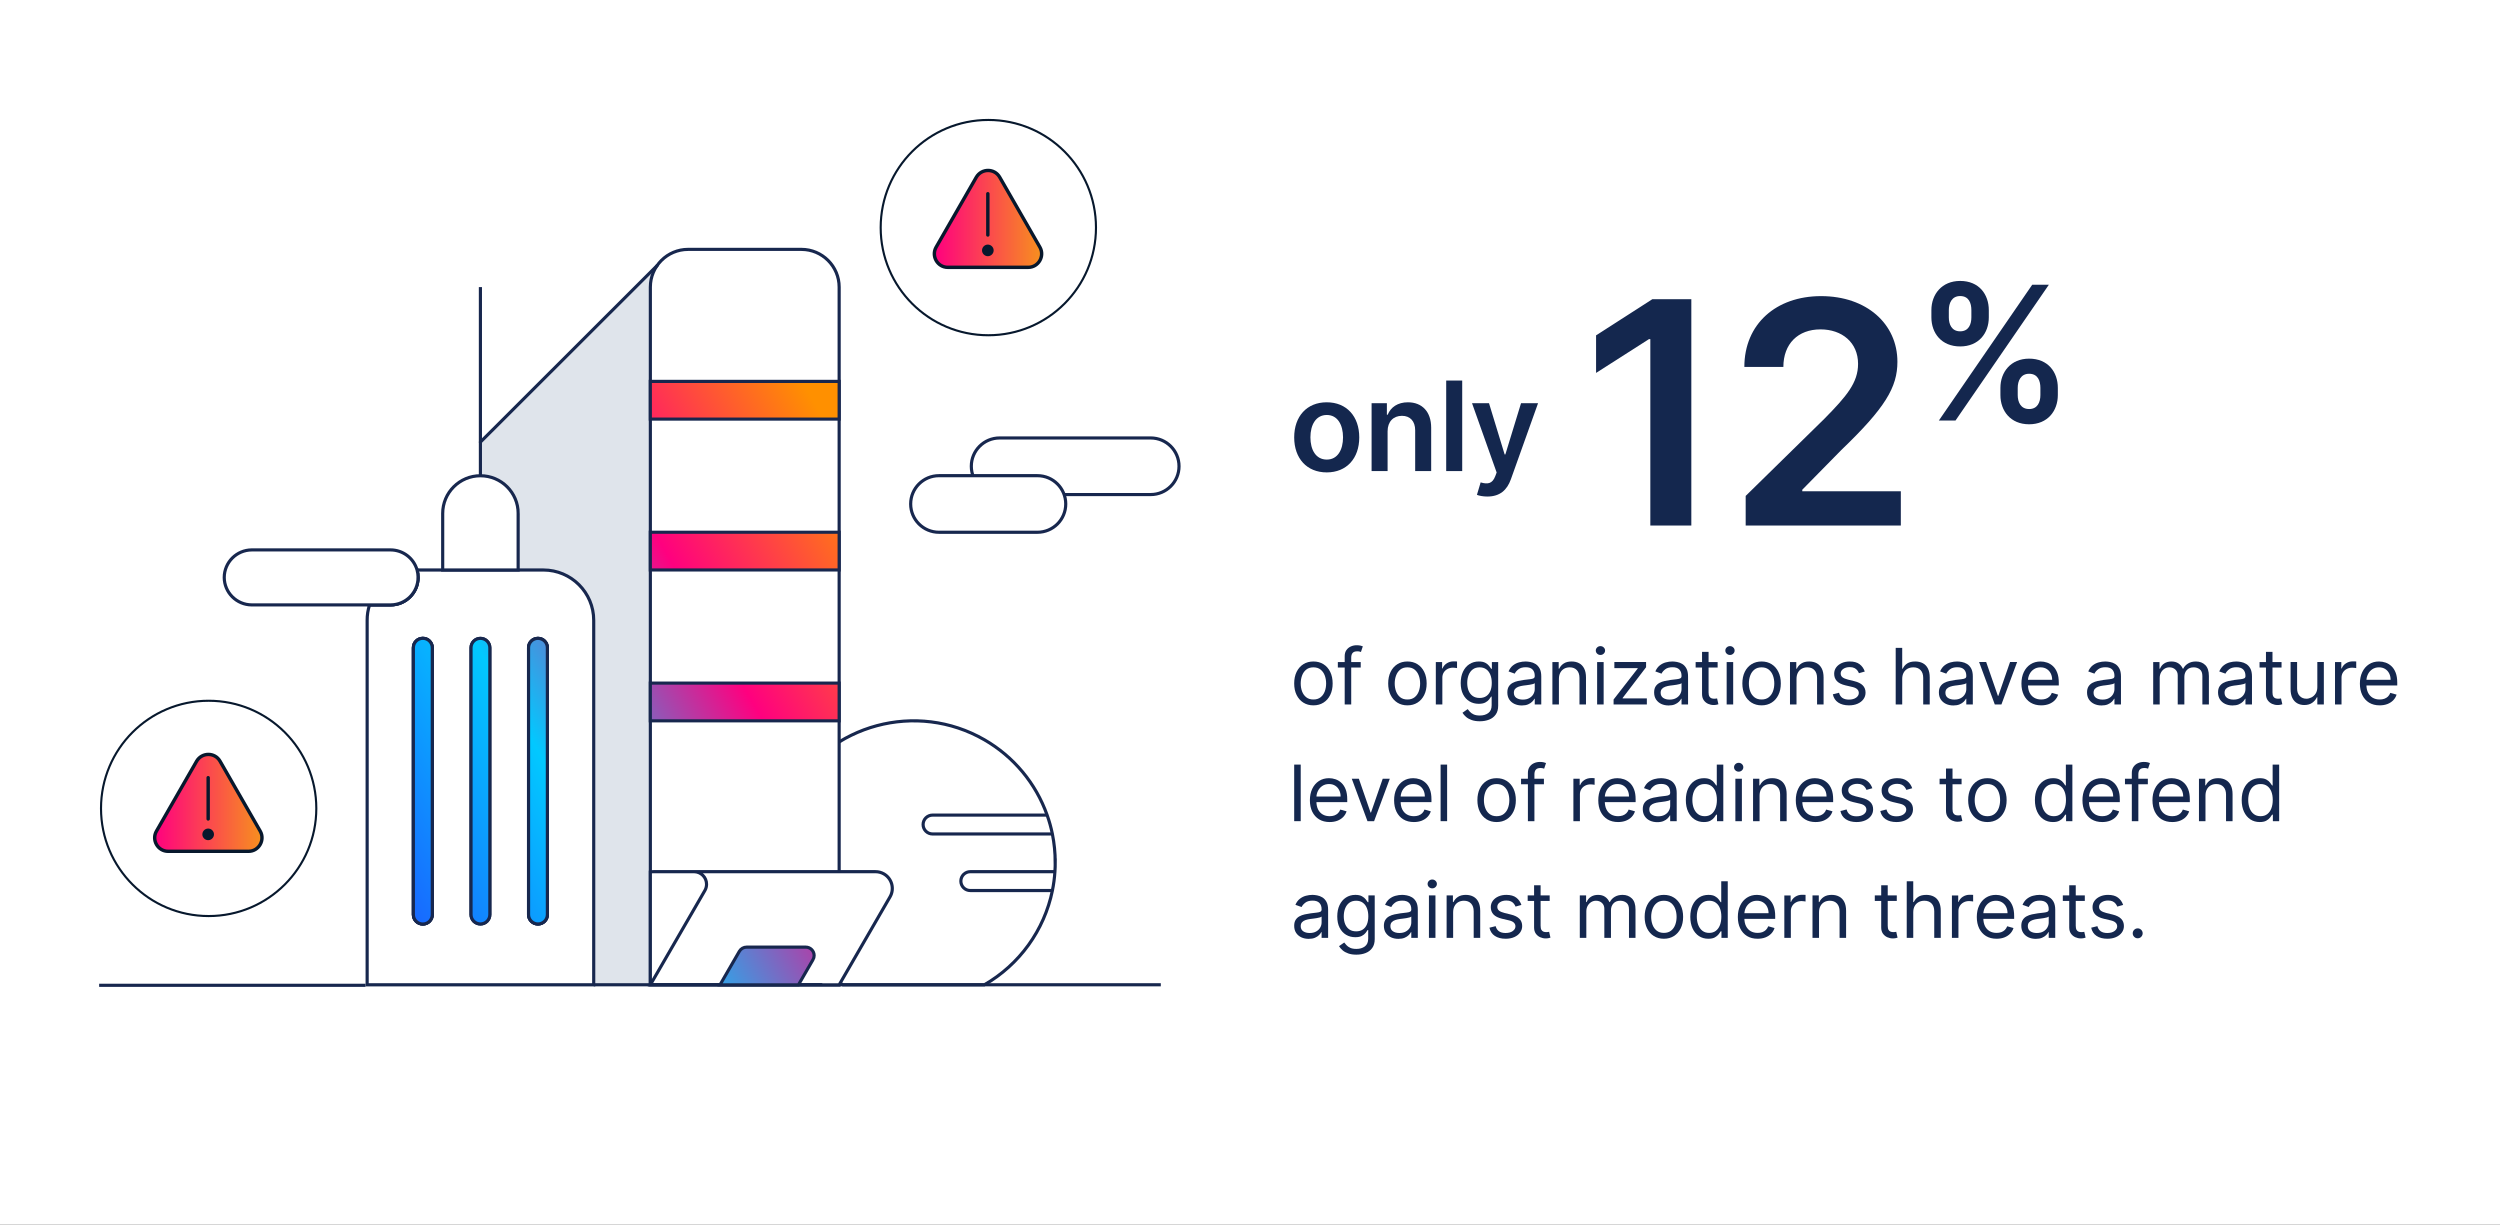 <svg width="792" height="388" viewBox="0 0 792 388" fill="none" xmlns="http://www.w3.org/2000/svg">
<rect x="0" y="0" width="792" height="388" fill="#333333" stroke="none"/>
<g clip-path="url(#clip0_268_24152)">
<rect width="792" height="388" fill="white"/>
<path d="M677.224 297.255C676.792 297.255 676.422 297.101 676.112 296.791C675.803 296.482 675.648 296.112 675.648 295.68C675.648 295.248 675.803 294.878 676.112 294.568C676.422 294.259 676.792 294.104 677.224 294.104C677.656 294.104 678.026 294.259 678.335 294.568C678.645 294.878 678.799 295.248 678.799 295.68C678.799 295.966 678.726 296.228 678.58 296.468C678.44 296.707 678.251 296.899 678.012 297.045C677.778 297.185 677.516 297.255 677.224 297.255Z" fill="#14274E"/>
<path d="M672.611 286.683L670.755 287.208C670.639 286.899 670.467 286.598 670.239 286.307C670.017 286.009 669.714 285.764 669.329 285.571C668.944 285.379 668.451 285.283 667.85 285.283C667.027 285.283 666.341 285.472 665.793 285.851C665.25 286.225 664.979 286.7 664.979 287.278C664.979 287.792 665.166 288.197 665.539 288.495C665.912 288.792 666.496 289.04 667.289 289.239L669.285 289.729C670.487 290.02 671.383 290.467 671.972 291.068C672.561 291.663 672.856 292.43 672.856 293.37C672.856 294.14 672.634 294.828 672.191 295.435C671.753 296.042 671.14 296.521 670.353 296.871C669.565 297.221 668.649 297.396 667.605 297.396C666.233 297.396 665.098 297.098 664.2 296.503C663.301 295.908 662.732 295.038 662.493 293.895L664.454 293.405C664.64 294.128 664.993 294.671 665.513 295.033C666.038 295.394 666.723 295.575 667.57 295.575C668.532 295.575 669.297 295.371 669.863 294.963C670.434 294.548 670.72 294.052 670.72 293.475C670.72 293.008 670.557 292.617 670.23 292.302C669.903 291.981 669.402 291.742 668.725 291.584L666.484 291.059C665.253 290.767 664.349 290.315 663.771 289.702C663.199 289.084 662.913 288.311 662.913 287.383C662.913 286.625 663.126 285.954 663.552 285.37C663.984 284.787 664.57 284.329 665.311 283.996C666.058 283.663 666.904 283.497 667.85 283.497C669.18 283.497 670.224 283.789 670.983 284.372C671.747 284.956 672.29 285.726 672.611 286.683Z" fill="#14274E"/>
<path d="M660.469 283.672V285.422H653.502V283.672H660.469ZM655.532 280.451H657.598V293.265C657.598 293.848 657.683 294.286 657.852 294.577C658.027 294.863 658.249 295.056 658.517 295.155C658.791 295.248 659.08 295.295 659.383 295.295C659.611 295.295 659.798 295.283 659.944 295.26C660.09 295.231 660.206 295.208 660.294 295.19L660.714 297.046C660.574 297.098 660.378 297.151 660.127 297.203C659.877 297.261 659.559 297.291 659.173 297.291C658.59 297.291 658.018 297.165 657.458 296.914C656.904 296.663 656.443 296.281 656.075 295.768C655.713 295.254 655.532 294.607 655.532 293.825V280.451Z" fill="#14274E"/>
<path d="M644.937 297.431C644.085 297.431 643.312 297.27 642.617 296.949C641.923 296.623 641.372 296.153 640.963 295.54C640.555 294.922 640.351 294.175 640.351 293.3C640.351 292.529 640.502 291.905 640.806 291.427C641.109 290.942 641.515 290.563 642.022 290.289C642.53 290.015 643.09 289.81 643.703 289.676C644.321 289.536 644.943 289.425 645.567 289.344C646.384 289.239 647.046 289.16 647.554 289.107C648.067 289.049 648.441 288.953 648.674 288.818C648.913 288.684 649.033 288.451 649.033 288.118V288.048C649.033 287.185 648.797 286.514 648.324 286.035C647.857 285.557 647.148 285.318 646.197 285.318C645.211 285.318 644.438 285.533 643.878 285.965C643.318 286.397 642.924 286.858 642.696 287.348L640.736 286.648C641.086 285.831 641.553 285.195 642.136 284.74C642.725 284.279 643.367 283.958 644.062 283.777C644.762 283.59 645.45 283.497 646.127 283.497C646.559 283.497 647.055 283.55 647.615 283.655C648.181 283.754 648.727 283.961 649.252 284.276C649.783 284.591 650.223 285.067 650.573 285.703C650.923 286.339 651.098 287.191 651.098 288.258V297.116H649.033V295.295H648.928C648.788 295.587 648.554 295.899 648.228 296.232C647.901 296.564 647.466 296.847 646.924 297.081C646.381 297.314 645.719 297.431 644.937 297.431ZM645.252 295.575C646.069 295.575 646.757 295.415 647.317 295.094C647.883 294.773 648.309 294.359 648.595 293.851C648.887 293.343 649.033 292.81 649.033 292.249V290.359C648.945 290.464 648.753 290.56 648.455 290.648C648.163 290.729 647.825 290.802 647.44 290.867C647.061 290.925 646.69 290.977 646.328 291.024C645.972 291.065 645.684 291.1 645.462 291.129C644.925 291.199 644.423 291.313 643.957 291.47C643.496 291.622 643.122 291.853 642.836 292.162C642.556 292.465 642.416 292.88 642.416 293.405C642.416 294.122 642.682 294.665 643.213 295.033C643.749 295.394 644.429 295.575 645.252 295.575Z" fill="#14274E"/>
<path d="M632.518 297.396C631.222 297.396 630.105 297.11 629.166 296.538C628.232 295.96 627.511 295.155 627.004 294.122C626.502 293.084 626.251 291.876 626.251 290.499C626.251 289.122 626.502 287.908 627.004 286.858C627.511 285.802 628.217 284.979 629.122 284.39C630.032 283.795 631.094 283.497 632.308 283.497C633.008 283.497 633.699 283.614 634.382 283.847C635.065 284.081 635.686 284.46 636.246 284.985C636.806 285.504 637.253 286.193 637.585 287.051C637.918 287.908 638.084 288.964 638.084 290.219V291.094H627.721V289.309H635.984C635.984 288.55 635.832 287.873 635.528 287.278C635.231 286.683 634.805 286.213 634.251 285.869C633.702 285.525 633.054 285.353 632.308 285.353C631.485 285.353 630.773 285.557 630.172 285.965C629.577 286.368 629.119 286.893 628.798 287.541C628.477 288.188 628.317 288.883 628.317 289.624V290.814C628.317 291.829 628.492 292.69 628.842 293.396C629.198 294.096 629.691 294.63 630.321 294.998C630.951 295.359 631.683 295.54 632.518 295.54C633.06 295.54 633.55 295.464 633.988 295.313C634.431 295.155 634.814 294.922 635.135 294.613C635.456 294.297 635.703 293.906 635.879 293.44L637.874 294C637.664 294.677 637.311 295.272 636.815 295.785C636.319 296.293 635.706 296.69 634.977 296.976C634.248 297.256 633.428 297.396 632.518 297.396Z" fill="#14274E"/>
<path d="M618.367 297.116V283.673H620.363V285.703H620.503C620.748 285.038 621.191 284.499 621.833 284.084C622.475 283.67 623.198 283.463 624.004 283.463C624.155 283.463 624.345 283.466 624.573 283.472C624.8 283.477 624.972 283.486 625.089 283.498V285.598C625.019 285.581 624.858 285.555 624.608 285.52C624.363 285.479 624.103 285.458 623.829 285.458C623.175 285.458 622.592 285.596 622.078 285.87C621.571 286.138 621.168 286.512 620.87 286.99C620.579 287.463 620.433 288.002 620.433 288.609V297.116H618.367Z" fill="#14274E"/>
<path d="M606.117 289.029V297.116H604.052V279.191H606.117V285.773H606.292C606.607 285.079 607.08 284.527 607.71 284.119C608.346 283.705 609.192 283.498 610.248 283.498C611.164 283.498 611.967 283.681 612.655 284.049C613.344 284.411 613.878 284.968 614.257 285.721C614.642 286.467 614.835 287.419 614.835 288.574V297.116H612.769V288.714C612.769 287.646 612.492 286.821 611.938 286.237C611.389 285.648 610.628 285.353 609.653 285.353C608.976 285.353 608.37 285.496 607.833 285.782C607.302 286.068 606.882 286.485 606.572 287.033C606.269 287.582 606.117 288.247 606.117 289.029Z" fill="#14274E"/>
<path d="M600.902 283.672V285.422H593.936V283.672H600.902ZM595.966 280.451H598.032V293.265C598.032 293.848 598.116 294.286 598.285 294.577C598.46 294.863 598.682 295.056 598.951 295.155C599.225 295.248 599.514 295.295 599.817 295.295C600.045 295.295 600.231 295.283 600.377 295.26C600.523 295.231 600.64 295.208 600.727 295.19L601.147 297.046C601.007 297.098 600.812 297.151 600.561 297.203C600.31 297.261 599.992 297.291 599.607 297.291C599.024 297.291 598.452 297.165 597.892 296.914C597.337 296.663 596.876 296.281 596.509 295.768C596.147 295.254 595.966 294.607 595.966 293.825V280.451Z" fill="#14274E"/>
<path d="M576.266 289.029V297.116H574.2V283.672H576.196V285.773H576.371C576.686 285.09 577.164 284.542 577.806 284.127C578.448 283.707 579.277 283.497 580.292 283.497C581.202 283.497 581.999 283.684 582.681 284.057C583.364 284.425 583.895 284.985 584.274 285.738C584.653 286.485 584.843 287.43 584.843 288.573V297.116H582.777V288.713C582.777 287.657 582.503 286.835 581.955 286.245C581.406 285.65 580.654 285.353 579.697 285.353C579.037 285.353 578.448 285.496 577.929 285.781C577.415 286.067 577.01 286.485 576.712 287.033C576.415 287.581 576.266 288.247 576.266 289.029Z" fill="#14274E"/>
<path d="M565.276 297.116V283.673H567.272V285.703H567.412C567.657 285.038 568.1 284.499 568.742 284.084C569.384 283.67 570.108 283.463 570.913 283.463C571.065 283.463 571.254 283.466 571.482 283.472C571.709 283.477 571.881 283.486 571.998 283.498V285.598C571.928 285.581 571.768 285.555 571.517 285.52C571.272 285.479 571.012 285.458 570.738 285.458C570.084 285.458 569.501 285.596 568.987 285.87C568.48 286.138 568.077 286.512 567.78 286.99C567.488 287.463 567.342 288.002 567.342 288.609V297.116H565.276Z" fill="#14274E"/>
<path d="M556.815 297.396C555.519 297.396 554.402 297.11 553.462 296.538C552.529 295.96 551.808 295.155 551.301 294.122C550.799 293.084 550.548 291.876 550.548 290.499C550.548 289.122 550.799 287.908 551.301 286.858C551.808 285.802 552.514 284.979 553.419 284.39C554.329 283.795 555.391 283.497 556.604 283.497C557.305 283.497 557.996 283.614 558.679 283.847C559.361 284.081 559.983 284.46 560.543 284.985C561.103 285.504 561.55 286.193 561.882 287.051C562.215 287.908 562.381 288.964 562.381 290.219V291.094H552.018V289.309H560.28C560.28 288.55 560.129 287.873 559.825 287.278C559.528 286.683 559.102 286.213 558.547 285.869C557.999 285.525 557.351 285.353 556.604 285.353C555.782 285.353 555.07 285.557 554.469 285.965C553.874 286.368 553.416 286.893 553.095 287.541C552.774 288.188 552.613 288.883 552.613 289.624V290.814C552.613 291.829 552.788 292.69 553.139 293.396C553.494 294.096 553.988 294.63 554.618 294.998C555.248 295.359 555.98 295.54 556.815 295.54C557.357 295.54 557.847 295.464 558.285 295.313C558.728 295.155 559.111 294.922 559.431 294.613C559.752 294.297 560 293.906 560.175 293.44L562.171 294C561.961 294.677 561.608 295.272 561.112 295.785C560.616 296.293 560.003 296.69 559.274 296.976C558.545 297.256 557.725 297.396 556.815 297.396Z" fill="#14274E"/>
<path d="M541.192 297.396C540.072 297.396 539.083 297.113 538.225 296.547C537.367 295.975 536.696 295.17 536.212 294.132C535.728 293.087 535.485 291.853 535.485 290.429C535.485 289.017 535.728 287.792 536.212 286.753C536.696 285.715 537.37 284.913 538.234 284.347C539.097 283.781 540.095 283.498 541.227 283.498C542.102 283.498 542.794 283.643 543.301 283.935C543.815 284.221 544.206 284.548 544.474 284.915C544.748 285.277 544.961 285.575 545.113 285.808H545.288V279.191H547.353V297.116H545.358V295.051H545.113C544.961 295.296 544.745 295.605 544.465 295.978C544.185 296.346 543.785 296.676 543.266 296.967C542.747 297.253 542.055 297.396 541.192 297.396ZM541.472 295.541C542.3 295.541 543.001 295.325 543.572 294.893C544.144 294.455 544.579 293.852 544.877 293.081C545.174 292.305 545.323 291.41 545.323 290.394C545.323 289.391 545.177 288.513 544.885 287.76C544.594 287.001 544.162 286.412 543.59 285.992C543.018 285.566 542.312 285.353 541.472 285.353C540.597 285.353 539.867 285.578 539.284 286.027C538.706 286.47 538.272 287.074 537.98 287.839C537.694 288.597 537.551 289.449 537.551 290.394C537.551 291.351 537.697 292.221 537.989 293.003C538.286 293.779 538.724 294.397 539.301 294.858C539.885 295.313 540.608 295.541 541.472 295.541Z" fill="#14274E"/>
<path d="M527.119 297.396C525.905 297.396 524.84 297.107 523.924 296.529C523.014 295.952 522.302 295.143 521.789 294.105C521.281 293.066 521.027 291.853 521.027 290.464C521.027 289.064 521.281 287.841 521.789 286.797C522.302 285.752 523.014 284.941 523.924 284.364C524.84 283.786 525.905 283.497 527.119 283.497C528.333 283.497 529.395 283.786 530.305 284.364C531.221 284.941 531.933 285.752 532.44 286.797C532.954 287.841 533.211 289.064 533.211 290.464C533.211 291.853 532.954 293.066 532.44 294.105C531.933 295.143 531.221 295.952 530.305 296.529C529.395 297.107 528.333 297.396 527.119 297.396ZM527.119 295.54C528.041 295.54 528.799 295.304 529.395 294.831C529.99 294.359 530.43 293.737 530.716 292.967C531.002 292.197 531.145 291.362 531.145 290.464C531.145 289.565 531.002 288.728 530.716 287.952C530.43 287.176 529.99 286.549 529.395 286.07C528.799 285.592 528.041 285.353 527.119 285.353C526.197 285.353 525.439 285.592 524.843 286.07C524.248 286.549 523.808 287.176 523.522 287.952C523.236 288.728 523.093 289.565 523.093 290.464C523.093 291.362 523.236 292.197 523.522 292.967C523.808 293.737 524.248 294.359 524.843 294.831C525.439 295.304 526.197 295.54 527.119 295.54Z" fill="#14274E"/>
<path d="M500.481 297.116V283.672H502.477V285.773H502.652C502.932 285.055 503.384 284.498 504.009 284.101C504.633 283.698 505.383 283.497 506.258 283.497C507.145 283.497 507.883 283.698 508.472 284.101C509.067 284.498 509.531 285.055 509.864 285.773H510.004C510.348 285.078 510.865 284.527 511.553 284.118C512.242 283.704 513.067 283.497 514.03 283.497C515.232 283.497 516.215 283.873 516.98 284.626C517.744 285.373 518.126 286.537 518.126 288.118V297.116H516.061V288.118C516.061 287.126 515.789 286.417 515.247 285.991C514.704 285.566 514.065 285.353 513.33 285.353C512.385 285.353 511.652 285.638 511.133 286.21C510.614 286.776 510.354 287.494 510.354 288.363V297.116H508.254V287.908C508.254 287.144 508.006 286.528 507.51 286.062C507.014 285.589 506.375 285.353 505.593 285.353C505.056 285.353 504.554 285.496 504.087 285.781C503.626 286.067 503.253 286.464 502.967 286.972C502.687 287.474 502.547 288.054 502.547 288.713V297.116H500.481Z" fill="#14274E"/>
<path d="M490.936 283.672V285.422H483.969V283.672H490.936ZM485.999 280.451H488.065V293.265C488.065 293.848 488.149 294.286 488.319 294.577C488.494 294.863 488.715 295.056 488.984 295.155C489.258 295.248 489.547 295.295 489.85 295.295C490.078 295.295 490.265 295.283 490.41 295.26C490.556 295.231 490.673 295.208 490.761 295.19L491.181 297.046C491.041 297.098 490.845 297.151 490.594 297.203C490.343 297.261 490.025 297.291 489.64 297.291C489.057 297.291 488.485 297.165 487.925 296.914C487.37 296.663 486.91 296.281 486.542 295.768C486.18 295.254 485.999 294.607 485.999 293.825V280.451Z" fill="#14274E"/>
<path d="M481.981 286.683L480.125 287.208C480.009 286.899 479.837 286.598 479.609 286.307C479.387 286.009 479.084 285.764 478.699 285.571C478.314 285.379 477.821 285.283 477.22 285.283C476.397 285.283 475.711 285.472 475.163 285.851C474.62 286.225 474.349 286.7 474.349 287.278C474.349 287.792 474.536 288.197 474.909 288.495C475.283 288.792 475.866 289.04 476.66 289.239L478.655 289.729C479.857 290.02 480.753 290.467 481.342 291.068C481.931 291.663 482.226 292.43 482.226 293.37C482.226 294.14 482.004 294.828 481.561 295.435C481.123 296.042 480.511 296.521 479.723 296.871C478.935 297.221 478.019 297.396 476.975 297.396C475.603 297.396 474.469 297.098 473.57 296.503C472.671 295.908 472.103 295.038 471.863 293.895L473.824 293.405C474.011 294.128 474.364 294.671 474.883 295.033C475.408 295.394 476.094 295.575 476.94 295.575C477.902 295.575 478.667 295.371 479.233 294.963C479.805 294.548 480.09 294.052 480.09 293.475C480.09 293.008 479.927 292.617 479.6 292.302C479.274 291.981 478.772 291.742 478.095 291.584L475.854 291.059C474.623 290.767 473.719 290.315 473.141 289.702C472.569 289.084 472.283 288.311 472.283 287.383C472.283 286.625 472.496 285.954 472.922 285.37C473.354 284.787 473.94 284.329 474.682 283.996C475.428 283.663 476.274 283.497 477.22 283.497C478.55 283.497 479.594 283.789 480.353 284.372C481.117 284.956 481.66 285.726 481.981 286.683Z" fill="#14274E"/>
<path d="M460.354 289.029V297.116H458.288V283.672H460.284V285.773H460.459C460.774 285.09 461.252 284.542 461.894 284.127C462.536 283.707 463.364 283.497 464.38 283.497C465.29 283.497 466.086 283.684 466.769 284.057C467.452 284.425 467.983 284.985 468.362 285.738C468.741 286.485 468.931 287.43 468.931 288.573V297.116H466.865V288.713C466.865 287.657 466.591 286.835 466.043 286.245C465.494 285.65 464.741 285.353 463.785 285.353C463.125 285.353 462.536 285.496 462.017 285.781C461.503 286.067 461.098 286.485 460.8 287.033C460.502 287.581 460.354 288.247 460.354 289.029Z" fill="#14274E"/>
<path d="M452.686 297.116V283.672H454.751V297.116H452.686ZM453.736 281.432C453.333 281.432 452.986 281.294 452.694 281.02C452.409 280.746 452.266 280.416 452.266 280.031C452.266 279.646 452.409 279.316 452.694 279.042C452.986 278.768 453.333 278.631 453.736 278.631C454.139 278.631 454.483 278.768 454.769 279.042C455.061 279.316 455.206 279.646 455.206 280.031C455.206 280.416 455.061 280.746 454.769 281.02C454.483 281.294 454.139 281.432 453.736 281.432Z" fill="#14274E"/>
<path d="M443 297.431C442.148 297.431 441.375 297.27 440.681 296.949C439.987 296.623 439.435 296.153 439.027 295.54C438.618 294.922 438.414 294.175 438.414 293.3C438.414 292.529 438.566 291.905 438.869 291.427C439.173 290.942 439.578 290.563 440.086 290.289C440.593 290.015 441.154 289.81 441.766 289.676C442.385 289.536 443.006 289.425 443.63 289.344C444.447 289.239 445.11 289.16 445.617 289.107C446.131 289.049 446.504 288.953 446.738 288.818C446.977 288.684 447.096 288.451 447.096 288.118V288.048C447.096 287.185 446.86 286.514 446.387 286.035C445.921 285.557 445.212 285.318 444.261 285.318C443.275 285.318 442.501 285.533 441.941 285.965C441.381 286.397 440.987 286.858 440.76 287.348L438.799 286.648C439.149 285.831 439.616 285.195 440.2 284.74C440.789 284.279 441.431 283.958 442.125 283.777C442.825 283.59 443.514 283.497 444.191 283.497C444.622 283.497 445.118 283.55 445.678 283.655C446.244 283.754 446.79 283.961 447.315 284.276C447.846 284.591 448.287 285.067 448.637 285.703C448.987 286.339 449.162 287.191 449.162 288.258V297.116H447.096V295.295H446.991C446.851 295.587 446.618 295.899 446.291 296.232C445.964 296.564 445.53 296.847 444.987 297.081C444.444 297.314 443.782 297.431 443 297.431ZM443.315 295.575C444.132 295.575 444.821 295.415 445.381 295.094C445.947 294.773 446.373 294.359 446.659 293.851C446.95 293.343 447.096 292.81 447.096 292.249V290.359C447.009 290.464 446.816 290.56 446.519 290.648C446.227 290.729 445.889 290.802 445.503 290.867C445.124 290.925 444.754 290.977 444.392 291.024C444.036 291.065 443.747 291.1 443.525 291.129C442.989 291.199 442.487 291.313 442.02 291.47C441.559 291.622 441.186 291.853 440.9 292.162C440.62 292.465 440.48 292.88 440.48 293.405C440.48 294.122 440.745 294.665 441.276 295.033C441.813 295.394 442.493 295.575 443.315 295.575Z" fill="#14274E"/>
<path d="M429.699 302.437C428.701 302.437 427.844 302.309 427.126 302.052C426.408 301.801 425.81 301.468 425.332 301.054C424.859 300.646 424.483 300.208 424.203 299.741L425.848 298.586C426.035 298.831 426.271 299.111 426.557 299.426C426.843 299.747 427.234 300.024 427.73 300.258C428.232 300.497 428.888 300.617 429.699 300.617C430.784 300.617 431.68 300.354 432.386 299.829C433.092 299.304 433.445 298.481 433.445 297.361V294.63H433.27C433.118 294.875 432.903 295.178 432.622 295.54C432.348 295.896 431.951 296.214 431.432 296.494C430.919 296.768 430.224 296.906 429.349 296.906C428.264 296.906 427.289 296.649 426.426 296.135C425.568 295.622 424.888 294.875 424.387 293.895C423.891 292.915 423.643 291.724 423.643 290.324C423.643 288.947 423.885 287.748 424.369 286.727C424.853 285.7 425.527 284.906 426.391 284.346C427.254 283.78 428.252 283.497 429.384 283.497C430.259 283.497 430.954 283.643 431.467 283.935C431.986 284.221 432.383 284.547 432.657 284.915C432.938 285.277 433.153 285.574 433.305 285.808H433.515V283.672H435.511V297.501C435.511 298.656 435.248 299.595 434.723 300.319C434.204 301.048 433.504 301.582 432.622 301.921C431.747 302.265 430.773 302.437 429.699 302.437ZM429.629 295.05C430.458 295.05 431.158 294.86 431.73 294.481C432.302 294.102 432.736 293.556 433.034 292.845C433.331 292.133 433.48 291.281 433.48 290.289C433.48 289.32 433.334 288.465 433.043 287.724C432.751 286.983 432.319 286.403 431.747 285.983C431.175 285.563 430.469 285.353 429.629 285.353C428.754 285.353 428.025 285.574 427.441 286.018C426.863 286.461 426.429 287.056 426.137 287.803C425.851 288.55 425.708 289.379 425.708 290.289C425.708 291.222 425.854 292.048 426.146 292.766C426.443 293.478 426.881 294.038 427.459 294.446C428.042 294.849 428.766 295.05 429.629 295.05Z" fill="#14274E"/>
<path d="M414.586 297.431C413.734 297.431 412.961 297.27 412.267 296.949C411.572 296.623 411.021 296.153 410.613 295.54C410.204 294.922 410 294.175 410 293.3C410 292.529 410.152 291.905 410.455 291.427C410.759 290.942 411.164 290.563 411.672 290.289C412.179 290.015 412.739 289.81 413.352 289.676C413.971 289.536 414.592 289.425 415.216 289.344C416.033 289.239 416.696 289.16 417.203 289.107C417.717 289.049 418.09 288.953 418.323 288.818C418.563 288.684 418.682 288.451 418.682 288.118V288.048C418.682 287.185 418.446 286.514 417.973 286.035C417.507 285.557 416.798 285.318 415.847 285.318C414.86 285.318 414.087 285.533 413.527 285.965C412.967 286.397 412.573 286.858 412.346 287.348L410.385 286.648C410.735 285.831 411.202 285.195 411.785 284.74C412.375 284.279 413.017 283.958 413.711 283.777C414.411 283.59 415.1 283.497 415.777 283.497C416.208 283.497 416.704 283.55 417.264 283.655C417.83 283.754 418.376 283.961 418.901 284.276C419.432 284.591 419.873 285.067 420.223 285.703C420.573 286.339 420.748 287.191 420.748 288.258V297.116H418.682V295.295H418.577C418.437 295.587 418.204 295.899 417.877 296.232C417.55 296.564 417.116 296.847 416.573 297.081C416.03 297.314 415.368 297.431 414.586 297.431ZM414.901 295.575C415.718 295.575 416.407 295.415 416.967 295.094C417.533 294.773 417.959 294.359 418.245 293.851C418.536 293.343 418.682 292.81 418.682 292.249V290.359C418.595 290.464 418.402 290.56 418.105 290.648C417.813 290.729 417.474 290.802 417.089 290.867C416.71 290.925 416.34 290.977 415.978 291.024C415.622 291.065 415.333 291.1 415.111 291.129C414.575 291.199 414.073 291.313 413.606 291.47C413.145 291.622 412.772 291.853 412.486 292.162C412.206 292.465 412.066 292.88 412.066 293.405C412.066 294.122 412.331 294.665 412.862 295.033C413.399 295.394 414.079 295.575 414.901 295.575Z" fill="#14274E"/>
<path d="M715.877 260.426C714.757 260.426 713.768 260.143 712.91 259.578C712.053 259.006 711.382 258.2 710.897 257.162C710.413 256.117 710.171 254.883 710.171 253.46C710.171 252.048 710.413 250.822 710.897 249.784C711.382 248.745 712.056 247.943 712.919 247.377C713.783 246.811 714.78 246.528 715.912 246.528C716.788 246.528 717.479 246.674 717.987 246.965C718.5 247.251 718.891 247.578 719.16 247.946C719.434 248.307 719.647 248.605 719.798 248.838H719.973V242.222H722.039V260.146H720.043V258.081H719.798C719.647 258.326 719.431 258.635 719.151 259.009C718.871 259.376 718.471 259.706 717.952 259.998C717.432 260.284 716.741 260.426 715.877 260.426ZM716.157 258.571C716.986 258.571 717.686 258.355 718.258 257.923C718.83 257.486 719.265 256.882 719.562 256.112C719.86 255.336 720.008 254.44 720.008 253.425C720.008 252.421 719.863 251.543 719.571 250.79C719.279 250.032 718.847 249.442 718.276 249.022C717.704 248.596 716.998 248.383 716.157 248.383C715.282 248.383 714.553 248.608 713.969 249.057C713.392 249.501 712.957 250.105 712.665 250.869C712.379 251.628 712.236 252.479 712.236 253.425C712.236 254.382 712.382 255.251 712.674 256.033C712.972 256.809 713.409 257.427 713.987 257.888C714.57 258.343 715.294 258.571 716.157 258.571Z" fill="#14274E"/>
<path d="M698.696 252.059V260.146H696.631V246.702H698.626V248.803H698.801C699.117 248.12 699.595 247.572 700.237 247.158C700.879 246.737 701.707 246.527 702.722 246.527C703.633 246.527 704.429 246.714 705.112 247.087C705.795 247.455 706.325 248.015 706.705 248.768C707.084 249.515 707.274 250.46 707.274 251.604V260.146H705.208V251.744C705.208 250.688 704.934 249.865 704.385 249.276C703.837 248.68 703.084 248.383 702.127 248.383C701.468 248.383 700.879 248.526 700.359 248.812C699.846 249.098 699.44 249.515 699.143 250.063C698.845 250.612 698.696 251.277 698.696 252.059Z" fill="#14274E"/>
<path d="M688.168 260.426C686.873 260.426 685.755 260.14 684.816 259.568C683.882 258.991 683.162 258.185 682.654 257.153C682.152 256.114 681.901 254.906 681.901 253.529C681.901 252.152 682.152 250.939 682.654 249.888C683.162 248.832 683.868 248.009 684.772 247.42C685.682 246.825 686.744 246.527 687.958 246.527C688.658 246.527 689.35 246.644 690.032 246.877C690.715 247.111 691.336 247.49 691.897 248.015C692.457 248.535 692.903 249.223 693.236 250.081C693.568 250.939 693.735 251.995 693.735 253.249V254.124H683.372V252.339H691.634C691.634 251.58 691.482 250.903 691.179 250.308C690.881 249.713 690.455 249.243 689.901 248.899C689.353 248.555 688.705 248.383 687.958 248.383C687.135 248.383 686.423 248.587 685.822 248.995C685.227 249.398 684.769 249.923 684.448 250.571C684.127 251.219 683.967 251.913 683.967 252.654V253.844C683.967 254.86 684.142 255.72 684.492 256.426C684.848 257.126 685.341 257.66 685.971 258.028C686.601 258.39 687.334 258.571 688.168 258.571C688.711 258.571 689.201 258.495 689.638 258.343C690.082 258.185 690.464 257.952 690.785 257.643C691.106 257.328 691.354 256.937 691.529 256.47L693.524 257.03C693.314 257.707 692.961 258.302 692.465 258.816C691.969 259.323 691.357 259.72 690.627 260.006C689.898 260.286 689.078 260.426 688.168 260.426Z" fill="#14274E"/>
<path d="M680.437 246.702V248.453H673.19V246.702H680.437ZM675.361 260.146V244.847C675.361 244.077 675.542 243.435 675.904 242.921C676.265 242.408 676.735 242.023 677.313 241.766C677.89 241.509 678.5 241.381 679.142 241.381C679.65 241.381 680.064 241.422 680.385 241.503C680.706 241.585 680.945 241.661 681.103 241.731L680.507 243.516C680.402 243.481 680.256 243.438 680.07 243.385C679.889 243.333 679.65 243.306 679.352 243.306C678.669 243.306 678.176 243.478 677.873 243.823C677.575 244.167 677.427 244.672 677.427 245.337V260.146H675.361Z" fill="#14274E"/>
<path d="M665.988 260.426C664.693 260.426 663.576 260.14 662.636 259.568C661.703 258.991 660.982 258.185 660.474 257.153C659.973 256.114 659.722 254.906 659.722 253.529C659.722 252.152 659.973 250.939 660.474 249.888C660.982 248.832 661.688 248.009 662.592 247.42C663.503 246.825 664.565 246.527 665.778 246.527C666.478 246.527 667.17 246.644 667.853 246.877C668.535 247.111 669.157 247.49 669.717 248.015C670.277 248.535 670.723 249.223 671.056 250.081C671.389 250.939 671.555 251.995 671.555 253.249V254.124H661.192V252.339H669.454C669.454 251.58 669.303 250.903 668.999 250.308C668.702 249.713 668.276 249.243 667.721 248.899C667.173 248.555 666.525 248.383 665.778 248.383C664.956 248.383 664.244 248.587 663.643 248.995C663.048 249.398 662.59 249.923 662.269 250.571C661.948 251.219 661.787 251.913 661.787 252.654V253.844C661.787 254.86 661.962 255.72 662.312 256.426C662.668 257.126 663.161 257.66 663.792 258.028C664.422 258.39 665.154 258.571 665.988 258.571C666.531 258.571 667.021 258.495 667.459 258.343C667.902 258.185 668.284 257.952 668.605 257.643C668.926 257.328 669.174 256.937 669.349 256.47L671.345 257.03C671.135 257.707 670.782 258.302 670.286 258.816C669.79 259.323 669.177 259.72 668.448 260.006C667.718 260.286 666.899 260.426 665.988 260.426Z" fill="#14274E"/>
<path d="M650.368 260.426C649.247 260.426 648.258 260.143 647.401 259.578C646.543 259.006 645.872 258.2 645.388 257.162C644.903 256.117 644.661 254.883 644.661 253.46C644.661 252.048 644.903 250.822 645.388 249.784C645.872 248.745 646.546 247.943 647.409 247.377C648.273 246.811 649.271 246.528 650.403 246.528C651.278 246.528 651.969 246.674 652.477 246.965C652.99 247.251 653.381 247.578 653.65 247.946C653.924 248.307 654.137 248.605 654.289 248.838H654.464V242.222H656.529V260.146H654.534V258.081H654.289C654.137 258.326 653.921 258.635 653.641 259.009C653.361 259.376 652.961 259.706 652.442 259.998C651.923 260.284 651.231 260.426 650.368 260.426ZM650.648 258.571C651.476 258.571 652.176 258.355 652.748 257.923C653.32 257.486 653.755 256.882 654.052 256.112C654.35 255.336 654.499 254.44 654.499 253.425C654.499 252.421 654.353 251.543 654.061 250.79C653.769 250.032 653.338 249.442 652.766 249.022C652.194 248.596 651.488 248.383 650.648 248.383C649.772 248.383 649.043 248.608 648.46 249.057C647.882 249.501 647.447 250.105 647.156 250.869C646.87 251.628 646.727 252.479 646.727 253.425C646.727 254.382 646.873 255.251 647.164 256.033C647.462 256.809 647.9 257.427 648.477 257.888C649.061 258.343 649.784 258.571 650.648 258.571Z" fill="#14274E"/>
<path d="M629.607 260.426C628.394 260.426 627.329 260.137 626.413 259.56C625.502 258.982 624.791 258.174 624.277 257.135C623.769 256.097 623.516 254.883 623.516 253.494C623.516 252.094 623.769 250.871 624.277 249.827C624.791 248.783 625.502 247.971 626.413 247.394C627.329 246.816 628.394 246.527 629.607 246.527C630.821 246.527 631.883 246.816 632.793 247.394C633.709 247.971 634.421 248.783 634.929 249.827C635.442 250.871 635.699 252.094 635.699 253.494C635.699 254.883 635.442 256.097 634.929 257.135C634.421 258.174 633.709 258.982 632.793 259.56C631.883 260.137 630.821 260.426 629.607 260.426ZM629.607 258.571C630.529 258.571 631.288 258.334 631.883 257.862C632.478 257.389 632.919 256.768 633.204 255.997C633.49 255.227 633.633 254.393 633.633 253.494C633.633 252.596 633.49 251.758 633.204 250.982C632.919 250.206 632.478 249.579 631.883 249.101C631.288 248.622 630.529 248.383 629.607 248.383C628.685 248.383 627.927 248.622 627.332 249.101C626.736 249.579 626.296 250.206 626.01 250.982C625.724 251.758 625.581 252.596 625.581 253.494C625.581 254.393 625.724 255.227 626.01 255.997C626.296 256.768 626.736 257.389 627.332 257.862C627.927 258.334 628.685 258.571 629.607 258.571Z" fill="#14274E"/>
<path d="M621.429 246.703V248.454H614.462V246.703H621.429ZM616.492 243.482H618.558V256.296C618.558 256.879 618.643 257.317 618.812 257.609C618.987 257.895 619.209 258.087 619.477 258.186C619.751 258.28 620.04 258.326 620.343 258.326C620.571 258.326 620.758 258.315 620.904 258.291C621.049 258.262 621.166 258.239 621.254 258.221L621.674 260.077C621.534 260.129 621.338 260.182 621.087 260.234C620.837 260.293 620.519 260.322 620.133 260.322C619.55 260.322 618.978 260.196 618.418 259.946C617.864 259.695 617.403 259.312 617.035 258.799C616.673 258.286 616.492 257.638 616.492 256.856V243.482Z" fill="#14274E"/>
<path d="M605.791 249.713L603.935 250.238C603.818 249.929 603.646 249.629 603.419 249.337C603.197 249.039 602.894 248.794 602.508 248.602C602.123 248.409 601.63 248.313 601.029 248.313C600.207 248.313 599.521 248.502 598.972 248.882C598.43 249.255 598.159 249.731 598.159 250.308C598.159 250.822 598.345 251.227 598.719 251.525C599.092 251.822 599.676 252.07 600.469 252.269L602.465 252.759C603.667 253.051 604.562 253.497 605.152 254.098C605.741 254.693 606.036 255.461 606.036 256.4C606.036 257.17 605.814 257.859 605.37 258.465C604.933 259.072 604.32 259.551 603.532 259.901C602.745 260.251 601.829 260.426 600.784 260.426C599.413 260.426 598.278 260.128 597.38 259.533C596.481 258.938 595.912 258.069 595.673 256.925L597.633 256.435C597.82 257.158 598.173 257.701 598.692 258.063C599.218 258.425 599.903 258.606 600.749 258.606C601.712 258.606 602.476 258.401 603.042 257.993C603.614 257.579 603.9 257.083 603.9 256.505C603.9 256.038 603.737 255.647 603.41 255.332C603.083 255.011 602.581 254.772 601.905 254.614L599.664 254.089C598.433 253.798 597.528 253.345 596.951 252.733C596.379 252.114 596.093 251.341 596.093 250.413C596.093 249.655 596.306 248.984 596.732 248.4C597.164 247.817 597.75 247.359 598.491 247.026C599.238 246.694 600.084 246.527 601.029 246.527C602.36 246.527 603.404 246.819 604.163 247.403C604.927 247.986 605.47 248.756 605.791 249.713Z" fill="#14274E"/>
<path d="M593.16 249.713L591.304 250.238C591.187 249.929 591.015 249.629 590.788 249.337C590.566 249.039 590.263 248.794 589.878 248.602C589.492 248.409 588.999 248.313 588.398 248.313C587.576 248.313 586.89 248.502 586.342 248.882C585.799 249.255 585.528 249.731 585.528 250.308C585.528 250.822 585.714 251.227 586.088 251.525C586.461 251.822 587.045 252.07 587.838 252.269L589.834 252.759C591.036 253.051 591.931 253.497 592.521 254.098C593.11 254.693 593.405 255.461 593.405 256.4C593.405 257.17 593.183 257.859 592.74 258.465C592.302 259.072 591.689 259.551 590.902 259.901C590.114 260.251 589.198 260.426 588.153 260.426C586.782 260.426 585.647 260.128 584.749 259.533C583.85 258.938 583.281 258.069 583.042 256.925L585.003 256.435C585.189 257.158 585.542 257.701 586.062 258.063C586.587 258.425 587.272 258.606 588.118 258.606C589.081 258.606 589.845 258.401 590.411 257.993C590.983 257.579 591.269 257.083 591.269 256.505C591.269 256.038 591.106 255.647 590.779 255.332C590.452 255.011 589.95 254.772 589.274 254.614L587.033 254.089C585.802 253.798 584.897 253.345 584.32 252.733C583.748 252.114 583.462 251.341 583.462 250.413C583.462 249.655 583.675 248.984 584.101 248.4C584.533 247.817 585.119 247.359 585.86 247.026C586.607 246.694 587.453 246.527 588.398 246.527C589.729 246.527 590.773 246.819 591.532 247.403C592.296 247.986 592.839 248.756 593.16 249.713Z" fill="#14274E"/>
<path d="M575.175 260.426C573.88 260.426 572.762 260.14 571.823 259.568C570.889 258.991 570.169 258.185 569.661 257.153C569.159 256.114 568.908 254.906 568.908 253.529C568.908 252.152 569.159 250.939 569.661 249.888C570.169 248.832 570.875 248.009 571.779 247.42C572.689 246.825 573.751 246.527 574.965 246.527C575.665 246.527 576.356 246.644 577.039 246.877C577.722 247.111 578.343 247.49 578.903 248.015C579.464 248.535 579.91 249.223 580.242 250.081C580.575 250.939 580.741 251.995 580.741 253.249V254.124H570.379V252.339H578.641C578.641 251.58 578.489 250.903 578.186 250.308C577.888 249.713 577.462 249.243 576.908 248.899C576.359 248.555 575.712 248.383 574.965 248.383C574.142 248.383 573.43 248.587 572.829 248.995C572.234 249.398 571.776 249.923 571.455 250.571C571.134 251.219 570.974 251.913 570.974 252.654V253.844C570.974 254.86 571.149 255.72 571.499 256.426C571.855 257.126 572.348 257.66 572.978 258.028C573.608 258.39 574.34 258.571 575.175 258.571C575.718 258.571 576.208 258.495 576.645 258.343C577.089 258.185 577.471 257.952 577.792 257.643C578.113 257.328 578.361 256.937 578.536 256.47L580.531 257.03C580.321 257.707 579.968 258.302 579.472 258.816C578.976 259.323 578.364 259.72 577.634 260.006C576.905 260.286 576.085 260.426 575.175 260.426Z" fill="#14274E"/>
<path d="M557.434 252.059V260.146H555.368V246.702H557.364V248.803H557.539C557.854 248.12 558.332 247.572 558.974 247.158C559.616 246.737 560.445 246.527 561.46 246.527C562.37 246.527 563.166 246.714 563.849 247.087C564.532 247.455 565.063 248.015 565.442 248.768C565.821 249.515 566.011 250.46 566.011 251.604V260.146H563.945V251.744C563.945 250.688 563.671 249.865 563.123 249.276C562.574 248.68 561.822 248.383 560.865 248.383C560.205 248.383 559.616 248.526 559.097 248.812C558.583 249.098 558.178 249.515 557.88 250.063C557.583 250.612 557.434 251.277 557.434 252.059Z" fill="#14274E"/>
<path d="M549.765 260.146V246.702H551.83V260.146H549.765ZM550.815 244.462C550.413 244.462 550.065 244.325 549.774 244.051C549.488 243.776 549.345 243.447 549.345 243.062C549.345 242.676 549.488 242.347 549.774 242.072C550.065 241.798 550.413 241.661 550.815 241.661C551.218 241.661 551.562 241.798 551.848 242.072C552.14 242.347 552.286 242.676 552.286 243.062C552.286 243.447 552.14 243.776 551.848 244.051C551.562 244.325 551.218 244.462 550.815 244.462Z" fill="#14274E"/>
<path d="M539.781 260.426C538.66 260.426 537.671 260.143 536.814 259.578C535.956 259.006 535.285 258.2 534.801 257.162C534.316 256.117 534.074 254.883 534.074 253.46C534.074 252.048 534.316 250.822 534.801 249.784C535.285 248.745 535.959 247.943 536.822 247.377C537.686 246.811 538.684 246.528 539.816 246.528C540.691 246.528 541.382 246.674 541.89 246.965C542.404 247.251 542.794 247.578 543.063 247.946C543.337 248.307 543.55 248.605 543.702 248.838H543.877V242.222H545.942V260.146H543.947V258.081H543.702C543.55 258.326 543.334 258.635 543.054 259.009C542.774 259.376 542.374 259.706 541.855 259.998C541.336 260.284 540.644 260.426 539.781 260.426ZM540.061 258.571C540.889 258.571 541.59 258.355 542.161 257.923C542.733 257.486 543.168 256.882 543.465 256.112C543.763 255.336 543.912 254.44 543.912 253.425C543.912 252.421 543.766 251.543 543.474 250.79C543.182 250.032 542.751 249.442 542.179 249.022C541.607 248.596 540.901 248.383 540.061 248.383C539.186 248.383 538.456 248.608 537.873 249.057C537.295 249.501 536.86 250.105 536.569 250.869C536.283 251.628 536.14 252.479 536.14 253.425C536.14 254.382 536.286 255.251 536.577 256.033C536.875 256.809 537.313 257.427 537.89 257.888C538.474 258.343 539.197 258.571 540.061 258.571Z" fill="#14274E"/>
<path d="M525.018 260.461C524.166 260.461 523.393 260.301 522.698 259.98C522.004 259.653 521.453 259.183 521.044 258.571C520.636 257.952 520.432 257.205 520.432 256.33C520.432 255.56 520.583 254.935 520.887 254.457C521.19 253.973 521.596 253.593 522.103 253.319C522.611 253.045 523.171 252.841 523.784 252.706C524.402 252.566 525.024 252.456 525.648 252.374C526.465 252.269 527.127 252.19 527.635 252.138C528.148 252.079 528.522 251.983 528.755 251.849C528.994 251.715 529.114 251.481 529.114 251.149V251.079C529.114 250.215 528.878 249.544 528.405 249.066C527.938 248.587 527.229 248.348 526.278 248.348C525.292 248.348 524.519 248.564 523.959 248.995C523.399 249.427 523.005 249.888 522.777 250.378L520.817 249.678C521.167 248.861 521.634 248.225 522.217 247.77C522.806 247.309 523.448 246.988 524.143 246.807C524.843 246.621 525.531 246.527 526.208 246.527C526.64 246.527 527.136 246.58 527.696 246.685C528.262 246.784 528.808 246.991 529.333 247.306C529.864 247.621 530.304 248.097 530.654 248.733C531.004 249.369 531.179 250.221 531.179 251.289V260.146H529.114V258.325H529.009C528.869 258.617 528.635 258.929 528.309 259.262C527.982 259.595 527.547 259.878 527.005 260.111C526.462 260.344 525.8 260.461 525.018 260.461ZM525.333 258.606C526.15 258.606 526.838 258.445 527.398 258.124C527.964 257.803 528.39 257.389 528.676 256.881C528.968 256.374 529.114 255.84 529.114 255.28V253.389C529.026 253.494 528.834 253.59 528.536 253.678C528.245 253.76 527.906 253.833 527.521 253.897C527.142 253.955 526.771 254.008 526.409 254.054C526.054 254.095 525.765 254.13 525.543 254.159C525.006 254.229 524.504 254.343 524.038 254.501C523.577 254.652 523.203 254.883 522.917 255.192C522.637 255.496 522.497 255.91 522.497 256.435C522.497 257.153 522.763 257.695 523.294 258.063C523.83 258.425 524.51 258.606 525.333 258.606Z" fill="#14274E"/>
<path d="M512.601 260.426C511.305 260.426 510.188 260.14 509.249 259.568C508.315 258.991 507.594 258.185 507.087 257.153C506.585 256.114 506.334 254.906 506.334 253.529C506.334 252.152 506.585 250.939 507.087 249.888C507.594 248.832 508.3 248.009 509.205 247.42C510.115 246.825 511.177 246.527 512.391 246.527C513.091 246.527 513.782 246.644 514.465 246.877C515.148 247.111 515.769 247.49 516.329 248.015C516.889 248.535 517.336 249.223 517.668 250.081C518.001 250.939 518.167 251.995 518.167 253.249V254.124H507.804V252.339H516.067C516.067 251.58 515.915 250.903 515.611 250.308C515.314 249.713 514.888 249.243 514.334 248.899C513.785 248.555 513.137 248.383 512.391 248.383C511.568 248.383 510.856 248.587 510.255 248.995C509.66 249.398 509.202 249.923 508.881 250.571C508.56 251.219 508.4 251.913 508.4 252.654V253.844C508.4 254.86 508.575 255.72 508.925 256.426C509.281 257.126 509.774 257.66 510.404 258.028C511.034 258.39 511.766 258.571 512.601 258.571C513.143 258.571 513.633 258.495 514.071 258.343C514.514 258.185 514.897 257.952 515.218 257.643C515.539 257.328 515.786 256.937 515.962 256.47L517.957 257.03C517.747 257.707 517.394 258.302 516.898 258.816C516.402 259.323 515.789 259.72 515.06 260.006C514.331 260.286 513.511 260.426 512.601 260.426Z" fill="#14274E"/>
<path d="M498.45 260.146V246.702H500.446V248.733H500.586C500.831 248.068 501.274 247.528 501.916 247.114C502.558 246.699 503.281 246.492 504.087 246.492C504.238 246.492 504.428 246.495 504.656 246.501C504.883 246.507 505.055 246.516 505.172 246.527V248.628C505.102 248.61 504.942 248.584 504.691 248.549C504.446 248.508 504.186 248.488 503.912 248.488C503.258 248.488 502.675 248.625 502.161 248.899C501.654 249.167 501.251 249.541 500.953 250.019C500.662 250.492 500.516 251.032 500.516 251.639V260.146H498.45Z" fill="#14274E"/>
<path d="M489.115 246.702V248.453H481.868V246.702H489.115ZM484.039 260.146V244.847C484.039 244.077 484.22 243.435 484.581 242.921C484.943 242.408 485.413 242.023 485.991 241.766C486.568 241.509 487.178 241.381 487.82 241.381C488.327 241.381 488.742 241.422 489.063 241.503C489.383 241.585 489.623 241.661 489.78 241.731L489.185 243.516C489.08 243.481 488.934 243.438 488.747 243.385C488.567 243.333 488.327 243.306 488.03 243.306C487.347 243.306 486.854 243.478 486.551 243.823C486.253 244.167 486.104 244.672 486.104 245.337V260.146H484.039Z" fill="#14274E"/>
<path d="M474.131 260.426C472.917 260.426 471.852 260.137 470.936 259.56C470.026 258.982 469.314 258.174 468.801 257.135C468.293 256.097 468.039 254.883 468.039 253.494C468.039 252.094 468.293 250.871 468.801 249.827C469.314 248.783 470.026 247.971 470.936 247.394C471.852 246.816 472.917 246.527 474.131 246.527C475.344 246.527 476.406 246.816 477.317 247.394C478.233 247.971 478.944 248.783 479.452 249.827C479.966 250.871 480.222 252.094 480.222 253.494C480.222 254.883 479.966 256.097 479.452 257.135C478.944 258.174 478.233 258.982 477.317 259.56C476.406 260.137 475.344 260.426 474.131 260.426ZM474.131 258.571C475.053 258.571 475.811 258.334 476.406 257.862C477.001 257.389 477.442 256.768 477.728 255.997C478.014 255.227 478.157 254.393 478.157 253.494C478.157 252.596 478.014 251.758 477.728 250.982C477.442 250.206 477.001 249.579 476.406 249.101C475.811 248.622 475.053 248.383 474.131 248.383C473.209 248.383 472.45 248.622 471.855 249.101C471.26 249.579 470.819 250.206 470.533 250.982C470.248 251.758 470.105 252.596 470.105 253.494C470.105 254.393 470.248 255.227 470.533 255.997C470.819 256.768 471.26 257.389 471.855 257.862C472.45 258.334 473.209 258.571 474.131 258.571Z" fill="#14274E"/>
<path d="M458.447 242.222V260.146H456.382V242.222H458.447Z" fill="#14274E"/>
<path d="M447.92 260.426C446.625 260.426 445.507 260.14 444.568 259.568C443.634 258.991 442.914 258.185 442.406 257.153C441.904 256.114 441.653 254.906 441.653 253.529C441.653 252.152 441.904 250.939 442.406 249.888C442.914 248.832 443.62 248.009 444.524 247.42C445.434 246.825 446.496 246.527 447.71 246.527C448.41 246.527 449.102 246.644 449.784 246.877C450.467 247.111 451.088 247.49 451.648 248.015C452.209 248.535 452.655 249.223 452.988 250.081C453.32 250.939 453.486 251.995 453.486 253.249V254.124H443.124V252.339H451.386C451.386 251.58 451.234 250.903 450.931 250.308C450.633 249.713 450.207 249.243 449.653 248.899C449.104 248.555 448.457 248.383 447.71 248.383C446.887 248.383 446.175 248.587 445.574 248.995C444.979 249.398 444.521 249.923 444.2 250.571C443.879 251.219 443.719 251.913 443.719 252.654V253.844C443.719 254.86 443.894 255.72 444.244 256.426C444.6 257.126 445.093 257.66 445.723 258.028C446.353 258.39 447.086 258.571 447.92 258.571C448.463 258.571 448.953 258.495 449.39 258.343C449.834 258.185 450.216 257.952 450.537 257.643C450.858 257.328 451.106 256.937 451.281 256.47L453.276 257.03C453.066 257.707 452.713 258.302 452.217 258.816C451.721 259.323 451.109 259.72 450.379 260.006C449.65 260.286 448.83 260.426 447.92 260.426Z" fill="#14274E"/>
<path d="M440.285 246.702L435.314 260.146H433.214L428.242 246.702H430.483L434.194 257.415H434.334L438.045 246.702H440.285Z" fill="#14274E"/>
<path d="M421.239 260.426C419.944 260.426 418.827 260.14 417.887 259.568C416.954 258.991 416.233 258.185 415.725 257.153C415.224 256.114 414.973 254.906 414.973 253.529C414.973 252.152 415.224 250.939 415.725 249.888C416.233 248.832 416.939 248.009 417.843 247.42C418.754 246.825 419.816 246.527 421.029 246.527C421.729 246.527 422.421 246.644 423.104 246.877C423.786 247.111 424.408 247.49 424.968 248.015C425.528 248.535 425.974 249.223 426.307 250.081C426.639 250.939 426.806 251.995 426.806 253.249V254.124H416.443V252.339H424.705C424.705 251.58 424.554 250.903 424.25 250.308C423.953 249.713 423.527 249.243 422.972 248.899C422.424 248.555 421.776 248.383 421.029 248.383C420.207 248.383 419.495 248.587 418.894 248.995C418.299 249.398 417.84 249.923 417.52 250.571C417.199 251.219 417.038 251.913 417.038 252.654V253.844C417.038 254.86 417.213 255.72 417.563 256.426C417.919 257.126 418.412 257.66 419.042 258.028C419.673 258.39 420.405 258.571 421.239 258.571C421.782 258.571 422.272 258.495 422.71 258.343C423.153 258.185 423.535 257.952 423.856 257.643C424.177 257.328 424.425 256.937 424.6 256.47L426.596 257.03C426.386 257.707 426.033 258.302 425.537 258.816C425.041 259.323 424.428 259.72 423.699 260.006C422.969 260.286 422.15 260.426 421.239 260.426Z" fill="#14274E"/>
<path d="M412.066 242.222V260.146H410V242.222H412.066Z" fill="#14274E"/>
<path d="M753.881 223.456C752.586 223.456 751.468 223.17 750.529 222.599C749.595 222.021 748.875 221.216 748.367 220.183C747.865 219.144 747.614 217.936 747.614 216.559C747.614 215.182 747.865 213.969 748.367 212.919C748.875 211.862 749.581 211.04 750.485 210.45C751.395 209.855 752.457 209.558 753.671 209.558C754.371 209.558 755.062 209.674 755.745 209.908C756.428 210.141 757.049 210.52 757.609 211.046C758.17 211.565 758.616 212.253 758.949 213.111C759.281 213.969 759.447 215.025 759.447 216.279V217.155H749.085V215.369H757.347C757.347 214.611 757.195 213.934 756.892 213.339C756.594 212.743 756.168 212.274 755.614 211.929C755.065 211.585 754.418 211.413 753.671 211.413C752.848 211.413 752.136 211.617 751.535 212.026C750.94 212.428 750.482 212.954 750.161 213.601C749.84 214.249 749.68 214.943 749.68 215.684V216.875C749.68 217.89 749.855 218.75 750.205 219.456C750.561 220.157 751.054 220.691 751.684 221.058C752.314 221.42 753.046 221.601 753.881 221.601C754.424 221.601 754.914 221.525 755.351 221.373C755.795 221.216 756.177 220.982 756.498 220.673C756.819 220.358 757.067 219.967 757.242 219.5L759.237 220.06C759.027 220.737 758.674 221.332 758.178 221.846C757.682 222.353 757.07 222.75 756.34 223.036C755.611 223.316 754.791 223.456 753.881 223.456Z" fill="#14274E"/>
<path d="M739.73 223.176V209.733H741.726V211.763H741.866C742.111 211.098 742.555 210.558 743.196 210.144C743.838 209.73 744.562 209.522 745.367 209.522C745.519 209.522 745.708 209.525 745.936 209.531C746.163 209.537 746.336 209.546 746.452 209.557V211.658C746.382 211.641 746.222 211.614 745.971 211.579C745.726 211.538 745.466 211.518 745.192 211.518C744.538 211.518 743.955 211.655 743.441 211.929C742.934 212.198 742.531 212.571 742.234 213.05C741.942 213.522 741.796 214.062 741.796 214.669V223.176H739.73Z" fill="#14274E"/>
<path d="M734.128 217.68V209.732H736.193V223.176H734.128V220.9H733.987C733.672 221.583 733.182 222.164 732.517 222.642C731.852 223.115 731.012 223.351 729.996 223.351C729.156 223.351 728.409 223.167 727.756 222.8C727.102 222.426 726.589 221.866 726.215 221.119C725.842 220.366 725.655 219.418 725.655 218.275V209.732H727.721V218.135C727.721 219.115 727.995 219.897 728.544 220.48C729.098 221.064 729.804 221.355 730.662 221.355C731.175 221.355 731.697 221.224 732.228 220.962C732.765 220.699 733.214 220.296 733.576 219.754C733.944 219.211 734.128 218.52 734.128 217.68Z" fill="#14274E"/>
<path d="M722.794 209.733V211.483H715.827V209.733H722.794ZM717.858 206.512H719.923V219.325C719.923 219.909 720.008 220.346 720.177 220.638C720.352 220.924 720.574 221.116 720.842 221.216C721.116 221.309 721.405 221.356 721.709 221.356C721.936 221.356 722.123 221.344 722.269 221.321C722.415 221.291 722.531 221.268 722.619 221.251L723.039 223.106C722.899 223.159 722.704 223.211 722.453 223.264C722.202 223.322 721.884 223.351 721.499 223.351C720.915 223.351 720.343 223.226 719.783 222.975C719.229 222.724 718.768 222.342 718.4 221.828C718.039 221.315 717.858 220.667 717.858 219.885V206.512Z" fill="#14274E"/>
<path d="M707.263 223.491C706.411 223.491 705.638 223.331 704.944 223.01C704.249 222.683 703.698 222.213 703.289 221.601C702.881 220.982 702.677 220.235 702.677 219.36C702.677 218.59 702.828 217.966 703.132 217.487C703.435 217.003 703.841 216.624 704.348 216.349C704.856 216.075 705.416 215.871 706.029 215.737C706.647 215.597 707.269 215.486 707.893 215.404C708.71 215.299 709.372 215.22 709.88 215.168C710.393 215.109 710.767 215.013 711 214.879C711.239 214.745 711.359 214.511 711.359 214.179V214.109C711.359 213.245 711.123 212.574 710.65 212.096C710.183 211.617 709.474 211.378 708.523 211.378C707.537 211.378 706.764 211.594 706.204 212.026C705.644 212.458 705.25 212.919 705.022 213.409L703.062 212.708C703.412 211.892 703.879 211.256 704.462 210.8C705.052 210.339 705.693 210.019 706.388 209.838C707.088 209.651 707.776 209.558 708.453 209.558C708.885 209.558 709.381 209.61 709.941 209.715C710.507 209.814 711.053 210.021 711.578 210.337C712.109 210.652 712.549 211.127 712.899 211.763C713.25 212.399 713.425 213.251 713.425 214.319V223.176H711.359V221.356H711.254C711.114 221.647 710.881 221.96 710.554 222.292C710.227 222.625 709.792 222.908 709.25 223.141C708.707 223.375 708.045 223.491 707.263 223.491ZM707.578 221.636C708.395 221.636 709.083 221.475 709.644 221.154C710.21 220.834 710.636 220.419 710.921 219.912C711.213 219.404 711.359 218.87 711.359 218.31V216.419C711.272 216.524 711.079 216.621 710.781 216.708C710.49 216.79 710.151 216.863 709.766 216.927C709.387 216.985 709.016 217.038 708.655 217.085C708.299 217.125 708.01 217.16 707.788 217.19C707.251 217.26 706.75 217.373 706.283 217.531C705.822 217.683 705.448 217.913 705.162 218.222C704.882 218.526 704.742 218.94 704.742 219.465C704.742 220.183 705.008 220.726 705.539 221.093C706.076 221.455 706.755 221.636 707.578 221.636Z" fill="#14274E"/>
<path d="M682.132 223.176V209.733H684.127V211.833H684.302C684.582 211.116 685.035 210.558 685.659 210.162C686.283 209.759 687.033 209.558 687.908 209.558C688.795 209.558 689.533 209.759 690.123 210.162C690.718 210.558 691.182 211.116 691.514 211.833H691.654C691.999 211.139 692.515 210.587 693.204 210.179C693.892 209.765 694.718 209.558 695.68 209.558C696.882 209.558 697.866 209.934 698.63 210.687C699.394 211.434 699.777 212.598 699.777 214.179V223.176H697.711V214.179C697.711 213.187 697.44 212.478 696.897 212.052C696.354 211.626 695.715 211.413 694.98 211.413C694.035 211.413 693.303 211.699 692.783 212.271C692.264 212.837 692.004 213.555 692.004 214.424V223.176H689.904V213.969C689.904 213.204 689.656 212.589 689.16 212.122C688.664 211.649 688.025 211.413 687.243 211.413C686.706 211.413 686.205 211.556 685.738 211.842C685.277 212.128 684.903 212.525 684.617 213.032C684.337 213.534 684.197 214.115 684.197 214.774V223.176H682.132Z" fill="#14274E"/>
<path d="M665.761 223.491C664.909 223.491 664.136 223.331 663.442 223.01C662.747 222.683 662.196 222.213 661.787 221.601C661.379 220.982 661.175 220.235 661.175 219.36C661.175 218.59 661.327 217.966 661.63 217.487C661.933 217.003 662.339 216.624 662.846 216.349C663.354 216.075 663.914 215.871 664.527 215.737C665.145 215.597 665.767 215.486 666.391 215.404C667.208 215.299 667.87 215.22 668.378 215.168C668.891 215.109 669.265 215.013 669.498 214.879C669.737 214.745 669.857 214.511 669.857 214.179V214.109C669.857 213.245 669.621 212.574 669.148 212.096C668.681 211.617 667.972 211.378 667.021 211.378C666.035 211.378 665.262 211.594 664.702 212.026C664.142 212.458 663.748 212.919 663.52 213.409L661.56 212.708C661.91 211.892 662.377 211.256 662.96 210.8C663.55 210.339 664.191 210.019 664.886 209.838C665.586 209.651 666.274 209.558 666.951 209.558C667.383 209.558 667.879 209.61 668.439 209.715C669.005 209.814 669.551 210.021 670.076 210.337C670.607 210.652 671.047 211.127 671.398 211.763C671.748 212.399 671.923 213.251 671.923 214.319V223.176H669.857V221.356H669.752C669.612 221.647 669.379 221.96 669.052 222.292C668.725 222.625 668.29 222.908 667.748 223.141C667.205 223.375 666.543 223.491 665.761 223.491ZM666.076 221.636C666.893 221.636 667.581 221.475 668.142 221.154C668.708 220.834 669.134 220.419 669.419 219.912C669.711 219.404 669.857 218.87 669.857 218.31V216.419C669.77 216.524 669.577 216.621 669.279 216.708C668.988 216.79 668.649 216.863 668.264 216.927C667.885 216.985 667.514 217.038 667.153 217.085C666.797 217.125 666.508 217.16 666.286 217.19C665.749 217.26 665.248 217.373 664.781 217.531C664.32 217.683 663.946 217.913 663.66 218.222C663.38 218.526 663.24 218.94 663.24 219.465C663.24 220.183 663.506 220.726 664.037 221.093C664.574 221.455 665.253 221.636 666.076 221.636Z" fill="#14274E"/>
<path d="M646.658 223.456C645.363 223.456 644.246 223.17 643.306 222.599C642.373 222.021 641.652 221.216 641.144 220.183C640.643 219.144 640.392 217.936 640.392 216.559C640.392 215.182 640.643 213.969 641.144 212.919C641.652 211.862 642.358 211.04 643.262 210.45C644.173 209.855 645.235 209.558 646.448 209.558C647.148 209.558 647.84 209.674 648.523 209.908C649.205 210.141 649.827 210.52 650.387 211.046C650.947 211.565 651.393 212.253 651.726 213.111C652.058 213.969 652.225 215.025 652.225 216.279V217.155H641.862V215.369H650.124C650.124 214.611 649.972 213.934 649.669 213.339C649.371 212.743 648.946 212.274 648.391 211.929C647.843 211.585 647.195 211.413 646.448 211.413C645.625 211.413 644.914 211.617 644.313 212.026C643.717 212.428 643.259 212.954 642.939 213.601C642.618 214.249 642.457 214.943 642.457 215.684V216.875C642.457 217.89 642.632 218.75 642.982 219.456C643.338 220.157 643.831 220.691 644.461 221.058C645.092 221.42 645.824 221.601 646.658 221.601C647.201 221.601 647.691 221.525 648.129 221.373C648.572 221.216 648.954 220.982 649.275 220.673C649.596 220.358 649.844 219.967 650.019 219.5L652.015 220.06C651.805 220.737 651.452 221.332 650.956 221.846C650.46 222.353 649.847 222.75 649.118 223.036C648.388 223.316 647.569 223.456 646.658 223.456Z" fill="#14274E"/>
<path d="M639.024 209.732L634.052 223.176H631.952L626.98 209.732H629.221L632.932 220.445H633.072L636.783 209.732H639.024Z" fill="#14274E"/>
<path d="M618.826 223.491C617.975 223.491 617.201 223.331 616.507 223.01C615.813 222.683 615.261 222.213 614.853 221.601C614.444 220.982 614.24 220.235 614.24 219.36C614.24 218.59 614.392 217.966 614.695 217.487C614.999 217.003 615.404 216.624 615.912 216.349C616.42 216.075 616.98 215.871 617.592 215.737C618.211 215.597 618.832 215.486 619.457 215.404C620.273 215.299 620.936 215.22 621.443 215.168C621.957 215.109 622.33 215.013 622.564 214.879C622.803 214.745 622.923 214.511 622.923 214.179V214.109C622.923 213.245 622.686 212.574 622.214 212.096C621.747 211.617 621.038 211.378 620.087 211.378C619.101 211.378 618.328 211.594 617.767 212.026C617.207 212.458 616.813 212.919 616.586 213.409L614.625 212.708C614.975 211.892 615.442 211.256 616.026 210.8C616.615 210.339 617.257 210.019 617.951 209.838C618.651 209.651 619.34 209.558 620.017 209.558C620.449 209.558 620.945 209.61 621.505 209.715C622.071 209.814 622.616 210.021 623.141 210.337C623.672 210.652 624.113 211.127 624.463 211.763C624.813 212.399 624.988 213.251 624.988 214.319V223.176H622.923V221.356H622.818C622.677 221.647 622.444 221.96 622.117 222.292C621.791 222.625 621.356 222.908 620.813 223.141C620.271 223.375 619.608 223.491 618.826 223.491ZM619.142 221.636C619.958 221.636 620.647 221.475 621.207 221.154C621.773 220.834 622.199 220.419 622.485 219.912C622.777 219.404 622.923 218.87 622.923 218.31V216.419C622.835 216.524 622.642 216.621 622.345 216.708C622.053 216.79 621.715 216.863 621.33 216.927C620.95 216.985 620.58 217.038 620.218 217.085C619.862 217.125 619.573 217.16 619.352 217.19C618.815 217.26 618.313 217.373 617.846 217.531C617.385 217.683 617.012 217.913 616.726 218.222C616.446 218.526 616.306 218.94 616.306 219.465C616.306 220.183 616.571 220.726 617.102 221.093C617.639 221.455 618.319 221.636 619.142 221.636Z" fill="#14274E"/>
<path d="M602.621 215.089V223.176H600.556V205.251H602.621V211.833H602.796C603.111 211.138 603.584 210.587 604.214 210.179C604.85 209.764 605.696 209.557 606.752 209.557C607.668 209.557 608.471 209.741 609.159 210.109C609.848 210.47 610.382 211.028 610.761 211.78C611.146 212.527 611.339 213.478 611.339 214.633V223.176H609.273V214.773C609.273 213.706 608.996 212.88 608.442 212.297C607.893 211.707 607.132 211.413 606.157 211.413C605.48 211.413 604.873 211.556 604.337 211.841C603.806 212.127 603.386 212.545 603.076 213.093C602.773 213.642 602.621 214.307 602.621 215.089Z" fill="#14274E"/>
<path d="M590.762 212.743L588.907 213.269C588.79 212.959 588.618 212.659 588.39 212.367C588.169 212.07 587.865 211.824 587.48 211.632C587.095 211.439 586.602 211.343 586.001 211.343C585.178 211.343 584.493 211.533 583.944 211.912C583.402 212.285 583.13 212.761 583.13 213.339C583.13 213.852 583.317 214.258 583.69 214.555C584.064 214.853 584.647 215.101 585.441 215.299L587.436 215.789C588.638 216.081 589.534 216.527 590.123 217.128C590.713 217.724 591.007 218.491 591.007 219.43C591.007 220.2 590.786 220.889 590.342 221.496C589.904 222.103 589.292 222.581 588.504 222.931C587.716 223.281 586.8 223.456 585.756 223.456C584.385 223.456 583.25 223.159 582.351 222.564C581.453 221.968 580.884 221.099 580.645 219.955L582.605 219.465C582.792 220.189 583.145 220.731 583.664 221.093C584.189 221.455 584.875 221.636 585.721 221.636C586.684 221.636 587.448 221.432 588.014 221.023C588.586 220.609 588.872 220.113 588.872 219.535C588.872 219.068 588.708 218.678 588.382 218.362C588.055 218.042 587.553 217.802 586.876 217.645L584.636 217.12C583.404 216.828 582.5 216.376 581.922 215.763C581.351 215.145 581.065 214.371 581.065 213.444C581.065 212.685 581.278 212.014 581.704 211.431C582.135 210.847 582.722 210.389 583.463 210.056C584.21 209.724 585.056 209.558 586.001 209.558C587.331 209.558 588.376 209.849 589.134 210.433C589.899 211.016 590.441 211.787 590.762 212.743Z" fill="#14274E"/>
<path d="M569.134 215.089V223.176H567.068V209.733H569.064V211.833H569.239C569.554 211.151 570.032 210.602 570.674 210.188C571.316 209.768 572.145 209.558 573.16 209.558C574.07 209.558 574.867 209.744 575.549 210.118C576.232 210.485 576.763 211.046 577.142 211.798C577.522 212.545 577.711 213.49 577.711 214.634V223.176H575.646V214.774C575.646 213.718 575.371 212.895 574.823 212.306C574.274 211.711 573.522 211.413 572.565 211.413C571.905 211.413 571.316 211.556 570.797 211.842C570.283 212.128 569.878 212.545 569.58 213.094C569.283 213.642 569.134 214.307 569.134 215.089Z" fill="#14274E"/>
<path d="M558.07 223.456C556.856 223.456 555.792 223.167 554.876 222.59C553.965 222.012 553.253 221.204 552.74 220.165C552.232 219.127 551.979 217.913 551.979 216.524C551.979 215.124 552.232 213.902 552.74 212.857C553.253 211.813 553.965 211.002 554.876 210.424C555.792 209.846 556.856 209.558 558.07 209.558C559.284 209.558 560.346 209.846 561.256 210.424C562.172 211.002 562.884 211.813 563.392 212.857C563.905 213.902 564.162 215.124 564.162 216.524C564.162 217.913 563.905 219.127 563.392 220.165C562.884 221.204 562.172 222.012 561.256 222.59C560.346 223.167 559.284 223.456 558.07 223.456ZM558.07 221.601C558.992 221.601 559.751 221.364 560.346 220.892C560.941 220.419 561.381 219.798 561.667 219.028C561.953 218.257 562.096 217.423 562.096 216.524C562.096 215.626 561.953 214.789 561.667 214.013C561.381 213.237 560.941 212.609 560.346 212.131C559.751 211.652 558.992 211.413 558.07 211.413C557.148 211.413 556.39 211.652 555.795 212.131C555.199 212.609 554.759 213.237 554.473 214.013C554.187 214.789 554.044 215.626 554.044 216.524C554.044 217.423 554.187 218.257 554.473 219.028C554.759 219.798 555.199 220.419 555.795 220.892C556.39 221.364 557.148 221.601 558.07 221.601Z" fill="#14274E"/>
<path d="M547.006 223.176V209.733H549.072V223.176H547.006ZM548.056 207.492C547.654 207.492 547.307 207.355 547.015 207.081C546.729 206.807 546.586 206.477 546.586 206.092C546.586 205.707 546.729 205.377 547.015 205.103C547.307 204.829 547.654 204.691 548.056 204.691C548.459 204.691 548.803 204.829 549.089 205.103C549.381 205.377 549.527 205.707 549.527 206.092C549.527 206.477 549.381 206.807 549.089 207.081C548.803 207.355 548.459 207.492 548.056 207.492Z" fill="#14274E"/>
<path d="M544.146 209.733V211.483H537.179V209.733H544.146ZM539.209 206.512H541.275V219.325C541.275 219.909 541.359 220.346 541.529 220.638C541.704 220.924 541.925 221.116 542.194 221.216C542.468 221.309 542.757 221.356 543.06 221.356C543.288 221.356 543.475 221.344 543.62 221.321C543.766 221.291 543.883 221.268 543.971 221.251L544.391 223.106C544.251 223.159 544.055 223.211 543.804 223.264C543.553 223.322 543.235 223.351 542.85 223.351C542.267 223.351 541.695 223.226 541.135 222.975C540.58 222.724 540.119 222.342 539.752 221.828C539.39 221.315 539.209 220.667 539.209 219.885V206.512Z" fill="#14274E"/>
<path d="M528.615 223.491C527.763 223.491 526.99 223.331 526.295 223.01C525.601 222.683 525.049 222.213 524.641 221.601C524.233 220.982 524.028 220.235 524.028 219.36C524.028 218.59 524.18 217.966 524.483 217.487C524.787 217.003 525.192 216.624 525.7 216.349C526.208 216.075 526.768 215.871 527.38 215.737C527.999 215.597 528.62 215.486 529.245 215.404C530.062 215.299 530.724 215.22 531.231 215.168C531.745 215.109 532.118 215.013 532.352 214.879C532.591 214.745 532.711 214.511 532.711 214.179V214.109C532.711 213.245 532.474 212.574 532.002 212.096C531.535 211.617 530.826 211.378 529.875 211.378C528.889 211.378 528.116 211.594 527.555 212.026C526.995 212.458 526.602 212.919 526.374 213.409L524.413 212.708C524.764 211.892 525.23 211.256 525.814 210.8C526.403 210.339 527.045 210.019 527.739 209.838C528.439 209.651 529.128 209.558 529.805 209.558C530.237 209.558 530.733 209.61 531.293 209.715C531.859 209.814 532.404 210.021 532.929 210.337C533.46 210.652 533.901 211.127 534.251 211.763C534.601 212.399 534.776 213.251 534.776 214.319V223.176H532.711V221.356H532.606C532.466 221.647 532.232 221.96 531.905 222.292C531.579 222.625 531.144 222.908 530.601 223.141C530.059 223.375 529.396 223.491 528.615 223.491ZM528.93 221.636C529.746 221.636 530.435 221.475 530.995 221.154C531.561 220.834 531.987 220.419 532.273 219.912C532.565 219.404 532.711 218.87 532.711 218.31V216.419C532.623 216.524 532.431 216.621 532.133 216.708C531.841 216.79 531.503 216.863 531.118 216.927C530.738 216.985 530.368 217.038 530.006 217.085C529.65 217.125 529.361 217.16 529.14 217.19C528.603 217.26 528.101 217.373 527.634 217.531C527.173 217.683 526.8 217.913 526.514 218.222C526.234 218.526 526.094 218.94 526.094 219.465C526.094 220.183 526.359 220.726 526.89 221.093C527.427 221.455 528.107 221.636 528.93 221.636Z" fill="#14274E"/>
<path d="M511.185 223.176V221.601L518.817 211.798V211.658H511.43V209.732H521.477V211.378L514.055 221.11V221.25H521.722V223.176H511.185Z" fill="#14274E"/>
<path d="M505.969 223.176V209.733H508.034V223.176H505.969ZM507.019 207.492C506.617 207.492 506.269 207.355 505.978 207.081C505.692 206.807 505.549 206.477 505.549 206.092C505.549 205.707 505.692 205.377 505.978 205.103C506.269 204.829 506.617 204.691 507.019 204.691C507.422 204.691 507.766 204.829 508.052 205.103C508.344 205.377 508.49 205.707 508.49 206.092C508.49 206.477 508.344 206.807 508.052 207.081C507.766 207.355 507.422 207.492 507.019 207.492Z" fill="#14274E"/>
<path d="M493.863 215.089V223.176H491.798V209.733H493.793V211.833H493.968C494.284 211.151 494.762 210.602 495.404 210.188C496.046 209.768 496.874 209.558 497.889 209.558C498.8 209.558 499.596 209.744 500.279 210.118C500.962 210.485 501.493 211.046 501.872 211.798C502.251 212.545 502.441 213.49 502.441 214.634V223.176H500.375V214.774C500.375 213.718 500.101 212.895 499.552 212.306C499.004 211.711 498.251 211.413 497.294 211.413C496.635 211.413 496.046 211.556 495.526 211.842C495.013 212.128 494.607 212.545 494.31 213.094C494.012 213.642 493.863 214.307 493.863 215.089Z" fill="#14274E"/>
<path d="M482.113 223.491C481.261 223.491 480.488 223.331 479.793 223.01C479.099 222.683 478.547 222.213 478.139 221.601C477.731 220.982 477.526 220.235 477.526 219.36C477.526 218.59 477.678 217.966 477.981 217.487C478.285 217.003 478.69 216.624 479.198 216.349C479.706 216.075 480.266 215.871 480.879 215.737C481.497 215.597 482.118 215.486 482.743 215.404C483.56 215.299 484.222 215.22 484.73 215.168C485.243 215.109 485.616 215.013 485.85 214.879C486.089 214.745 486.209 214.511 486.209 214.179V214.109C486.209 213.245 485.972 212.574 485.5 212.096C485.033 211.617 484.324 211.378 483.373 211.378C482.387 211.378 481.614 211.594 481.054 212.026C480.493 212.458 480.1 212.919 479.872 213.409L477.911 212.708C478.262 211.892 478.728 211.256 479.312 210.8C479.901 210.339 480.543 210.019 481.237 209.838C481.938 209.651 482.626 209.558 483.303 209.558C483.735 209.558 484.231 209.61 484.791 209.715C485.357 209.814 485.902 210.021 486.427 210.337C486.958 210.652 487.399 211.127 487.749 211.763C488.099 212.399 488.274 213.251 488.274 214.319V223.176H486.209V221.356H486.104C485.964 221.647 485.73 221.96 485.403 222.292C485.077 222.625 484.642 222.908 484.099 223.141C483.557 223.375 482.894 223.491 482.113 223.491ZM482.428 221.636C483.245 221.636 483.933 221.475 484.493 221.154C485.059 220.834 485.485 220.419 485.771 219.912C486.063 219.404 486.209 218.87 486.209 218.31V216.419C486.121 216.524 485.929 216.621 485.631 216.708C485.339 216.79 485.001 216.863 484.616 216.927C484.236 216.985 483.866 217.038 483.504 217.085C483.148 217.125 482.859 217.16 482.638 217.19C482.101 217.26 481.599 217.373 481.132 217.531C480.671 217.683 480.298 217.913 480.012 218.222C479.732 218.526 479.592 218.94 479.592 219.465C479.592 220.183 479.857 220.726 480.388 221.093C480.925 221.455 481.605 221.636 482.428 221.636Z" fill="#14274E"/>
<path d="M468.811 228.498C467.813 228.498 466.955 228.369 466.237 228.113C465.52 227.862 464.922 227.529 464.443 227.115C463.97 226.706 463.594 226.269 463.314 225.802L464.959 224.647C465.146 224.892 465.383 225.172 465.668 225.487C465.954 225.808 466.345 226.085 466.841 226.318C467.343 226.558 467.999 226.677 468.811 226.677C469.896 226.677 470.791 226.415 471.497 225.889C472.203 225.364 472.556 224.542 472.556 223.421V220.691H472.381C472.23 220.936 472.014 221.239 471.734 221.601C471.46 221.957 471.063 222.275 470.543 222.555C470.03 222.829 469.336 222.966 468.46 222.966C467.375 222.966 466.401 222.709 465.537 222.196C464.679 221.682 464 220.936 463.498 219.955C463.002 218.975 462.754 217.785 462.754 216.384C462.754 215.007 462.996 213.808 463.48 212.787C463.965 211.76 464.639 210.967 465.502 210.407C466.366 209.841 467.363 209.558 468.495 209.558C469.371 209.558 470.065 209.703 470.578 209.995C471.098 210.281 471.495 210.608 471.769 210.975C472.049 211.337 472.265 211.635 472.416 211.868H472.627V209.733H474.622V223.561C474.622 224.717 474.359 225.656 473.834 226.38C473.315 227.109 472.615 227.643 471.734 227.981C470.859 228.325 469.884 228.498 468.811 228.498ZM468.74 221.111C469.569 221.111 470.269 220.921 470.841 220.542C471.413 220.163 471.848 219.617 472.145 218.905C472.443 218.193 472.592 217.341 472.592 216.349C472.592 215.381 472.446 214.526 472.154 213.785C471.862 213.044 471.43 212.463 470.859 212.043C470.287 211.623 469.581 211.413 468.74 211.413C467.865 211.413 467.136 211.635 466.552 212.078C465.975 212.522 465.54 213.117 465.248 213.864C464.962 214.611 464.819 215.439 464.819 216.349C464.819 217.283 464.965 218.109 465.257 218.826C465.555 219.538 465.992 220.098 466.57 220.507C467.153 220.909 467.877 221.111 468.74 221.111Z" fill="#14274E"/>
<path d="M454.868 223.176V209.733H456.864V211.763H457.004C457.249 211.098 457.692 210.558 458.334 210.144C458.976 209.73 459.699 209.522 460.505 209.522C460.656 209.522 460.846 209.525 461.074 209.531C461.301 209.537 461.473 209.546 461.59 209.557V211.658C461.52 211.641 461.359 211.614 461.109 211.579C460.863 211.538 460.604 211.518 460.33 211.518C459.676 211.518 459.093 211.655 458.579 211.929C458.072 212.198 457.669 212.571 457.371 213.05C457.08 213.522 456.934 214.062 456.934 214.669V223.176H454.868Z" fill="#14274E"/>
<path d="M445.87 223.456C444.656 223.456 443.591 223.167 442.675 222.59C441.765 222.012 441.053 221.204 440.54 220.165C440.032 219.127 439.778 217.913 439.778 216.524C439.778 215.124 440.032 213.902 440.54 212.857C441.053 211.813 441.765 211.002 442.675 210.424C443.591 209.846 444.656 209.558 445.87 209.558C447.084 209.558 448.146 209.846 449.056 210.424C449.972 211.002 450.684 211.813 451.191 212.857C451.705 213.902 451.962 215.124 451.962 216.524C451.962 217.913 451.705 219.127 451.191 220.165C450.684 221.204 449.972 222.012 449.056 222.59C448.146 223.167 447.084 223.456 445.87 223.456ZM445.87 221.601C446.792 221.601 447.55 221.364 448.146 220.892C448.741 220.419 449.181 219.798 449.467 219.028C449.753 218.257 449.896 217.423 449.896 216.524C449.896 215.626 449.753 214.789 449.467 214.013C449.181 213.237 448.741 212.609 448.146 212.131C447.55 211.652 446.792 211.413 445.87 211.413C444.948 211.413 444.189 211.652 443.594 212.131C442.999 212.609 442.559 213.237 442.273 214.013C441.987 214.789 441.844 215.626 441.844 216.524C441.844 217.423 441.987 218.257 442.273 219.028C442.559 219.798 442.999 220.419 443.594 220.892C444.189 221.364 444.948 221.601 445.87 221.601Z" fill="#14274E"/>
<path d="M431.076 209.733V211.483H423.829V209.733H431.076ZM426 223.176V207.877C426 207.107 426.181 206.465 426.542 205.952C426.904 205.438 427.374 205.053 427.951 204.796C428.529 204.54 429.139 204.411 429.781 204.411C430.288 204.411 430.703 204.452 431.023 204.534C431.344 204.615 431.584 204.691 431.741 204.761L431.146 206.547C431.041 206.512 430.895 206.468 430.708 206.415C430.528 206.363 430.288 206.337 429.991 206.337C429.308 206.337 428.815 206.509 428.512 206.853C428.214 207.197 428.065 207.702 428.065 208.367V223.176H426Z" fill="#14274E"/>
<path d="M416.092 223.456C414.878 223.456 413.813 223.167 412.897 222.59C411.987 222.012 411.275 221.204 410.761 220.165C410.254 219.127 410 217.913 410 216.524C410 215.124 410.254 213.902 410.761 212.857C411.275 211.813 411.987 211.002 412.897 210.424C413.813 209.846 414.878 209.558 416.092 209.558C417.305 209.558 418.367 209.846 419.277 210.424C420.194 211.002 420.905 211.813 421.413 212.857C421.926 213.902 422.183 215.124 422.183 216.524C422.183 217.913 421.926 219.127 421.413 220.165C420.905 221.204 420.194 222.012 419.277 222.59C418.367 223.167 417.305 223.456 416.092 223.456ZM416.092 221.601C417.014 221.601 417.772 221.364 418.367 220.892C418.962 220.419 419.403 219.798 419.689 219.028C419.975 218.257 420.118 217.423 420.118 216.524C420.118 215.626 419.975 214.789 419.689 214.013C419.403 213.237 418.962 212.609 418.367 212.131C417.772 211.652 417.014 211.413 416.092 211.413C415.17 211.413 414.411 211.652 413.816 212.131C413.221 212.609 412.78 213.237 412.494 214.013C412.208 214.789 412.066 215.626 412.066 216.524C412.066 217.423 412.208 218.257 412.494 219.028C412.78 219.798 413.221 220.419 413.816 220.892C414.411 221.364 415.17 221.601 416.092 221.601Z" fill="#14274E"/>
<path d="M633.73 125.151V122.882C633.73 117.883 637.007 113.619 642.825 113.619C648.791 113.619 651.921 117.841 651.921 122.882V125.151C651.921 130.15 648.707 134.414 642.825 134.414C636.923 134.414 633.73 130.15 633.73 125.151ZM611.863 100.532V98.263C611.863 93.222 615.182 89 620.98 89C626.924 89 630.054 93.222 630.054 98.263V100.532C630.054 105.573 626.84 109.753 620.98 109.753C615.056 109.753 611.863 105.531 611.863 100.532ZM614.237 133.217L643.813 90.197H649.085L619.509 133.217H614.237ZM639.213 122.882V125.151C639.213 127.356 640.137 129.583 642.825 129.583C645.514 129.583 646.396 127.377 646.396 125.151V122.882C646.396 120.655 645.598 118.408 642.825 118.408C640.179 118.408 639.213 120.655 639.213 122.882ZM617.388 98.263V100.532C617.388 102.759 618.291 104.964 620.98 104.964C623.668 104.964 624.53 102.759 624.53 100.532V98.263C624.53 96.037 623.752 93.789 620.98 93.789C618.312 93.789 617.388 96.058 617.388 98.263Z" fill="#14274E"/>
<path d="M553.031 166.49V157.107L577.923 132.706C584.995 125.529 588.636 121.258 588.636 115.271C588.636 108.514 583.56 104.348 576.733 104.348C569.591 104.348 564.97 108.935 564.97 116.251H552.611C552.611 102.633 562.694 93.811 576.908 93.811C591.332 93.811 601.099 102.598 601.099 114.606C601.099 122.693 597.248 129.205 583.314 142.578L570.956 155.147V155.637H602.184V166.49H553.031Z" fill="#14274E"/>
<path d="M535.813 94.79V166.489H522.824V107.429H522.404L505.635 118.142V106.239L523.454 94.79H535.813Z" fill="#14274E"/>
<path d="M471.196 157.303C469.81 157.303 468.578 157.051 467.891 156.771L469.068 152.822C471.28 153.466 472.765 153.298 473.703 150.847L474.137 149.685L466.337 127.727H471.714L476.672 143.971H476.896L481.867 127.727H487.258L478.646 151.841C477.428 155.272 475.145 157.303 471.196 157.303Z" fill="#14274E"/>
<path d="M463.227 120.557V149.237H458.157V120.557H463.227Z" fill="#14274E"/>
<path d="M439.59 136.634V149.237H434.521V127.727H439.366V131.382H439.618C440.598 128.988 442.811 127.447 446.032 127.447C450.471 127.447 453.411 130.388 453.397 135.541V149.237H448.328V136.326C448.328 133.455 446.76 131.732 444.141 131.732C441.466 131.732 439.59 133.525 439.59 136.634Z" fill="#14274E"/>
<path d="M420.307 149.657C414.005 149.657 410 145.218 410 138.566C410 131.9 414.005 127.447 420.307 127.447C426.608 127.447 430.613 131.9 430.613 138.566C430.613 145.218 426.608 149.657 420.307 149.657ZM420.335 145.596C423.766 145.596 425.474 142.487 425.474 138.552C425.474 134.617 423.766 131.466 420.335 131.466C416.848 131.466 415.139 134.617 415.139 138.552C415.139 142.487 416.848 145.596 420.335 145.596Z" fill="#14274E"/>
<path d="M334.299 273.164C334.299 274.164 334.263 275.163 334.197 276.155C334.067 278.16 333.799 280.159 333.4 282.128C330.819 294.713 322.967 305.588 311.824 311.996H267.041C245.566 299.644 238.193 272.245 250.561 250.805C262.93 229.358 290.364 221.994 311.831 234.347C321.104 239.683 328.165 248.155 331.732 258.234C332.428 260.182 332.979 262.18 333.393 264.208C333.987 267.155 334.292 270.159 334.292 273.172L334.299 273.164Z" fill="white" stroke="#17274E" stroke-miterlimit="10"/>
<path d="M333.407 264.2H295.424C293.771 264.2 292.438 262.861 292.438 261.21C292.438 259.566 293.779 258.227 295.424 258.227H331.747" stroke="#17274E" stroke-miterlimit="10"/>
<path d="M333.407 282.121H307.386C305.733 282.121 304.399 280.782 304.399 279.131C304.399 277.487 305.741 276.147 307.386 276.147H334.204" stroke="#17274E" stroke-miterlimit="10"/>
<path d="M152.07 140.05L208.164 84.144L207.83 311.967H152.07V140.05Z" fill="#DFE4EB"/>
<path d="M155.18 205.21V289.746C155.18 291.39 153.846 292.722 152.2 292.722C150.555 292.722 149.228 291.39 149.221 289.746V205.21C149.221 203.567 150.555 202.234 152.2 202.234C153.846 202.234 155.18 203.567 155.18 205.21Z" fill="#17274E" stroke="#17274E" stroke-miterlimit="10"/>
<path d="M316.688 138.747H364.538C369.497 138.747 373.514 142.758 373.514 147.711C373.514 152.664 369.497 156.675 364.538 156.675H316.688C311.729 156.675 307.713 152.664 307.713 147.711C307.713 142.758 311.729 138.747 316.688 138.747Z" fill="white" stroke="#17274E" stroke-miterlimit="10"/>
<path d="M265.844 90.951V311.989H206.031V90.951C206.031 84.355 211.389 79.004 217.994 79.004H253.881C260.486 79.004 265.844 84.355 265.844 90.951Z" fill="white" stroke="#17274E" stroke-miterlimit="10"/>
<path d="M115.806 312.143L31.409 312.143" stroke="#17274E" stroke-miterlimit="10"/>
<path d="M188.081 311.975H206.025H228.094H252.947H260.973H265.852H267.055H270.383H311.824H315.152H367.743" stroke="#17274E" stroke-miterlimit="10"/>
<path d="M172.138 180.577H132.132C132.335 181.345 132.444 182.127 132.451 182.923C132.451 187.731 128.558 191.627 123.744 191.634H117.074C116.559 193.205 116.305 194.856 116.313 196.507V311.982H188.088V196.507C188.088 187.717 180.961 180.584 172.159 180.577H172.145H172.138ZM136.946 289.753C136.946 291.404 135.605 292.743 133.952 292.743C132.299 292.743 130.958 291.404 130.958 289.753V205.217C130.958 203.567 132.299 202.227 133.952 202.227C135.605 202.227 136.946 203.567 136.946 205.217V289.753ZM155.18 289.753C155.18 291.397 153.846 292.729 152.2 292.729C150.554 292.729 149.228 291.397 149.22 289.753V205.217C149.22 203.574 150.554 202.241 152.2 202.241C153.846 202.241 155.18 203.574 155.18 205.217V289.76V289.753ZM173.406 289.753C173.406 291.397 172.072 292.729 170.427 292.729C168.781 292.729 167.454 291.397 167.447 289.753V205.217C167.447 203.574 168.781 202.241 170.427 202.241C172.072 202.241 173.406 203.574 173.406 205.217V289.76V289.753Z" fill="white" stroke="#17274E" stroke-miterlimit="10"/>
<path d="M132.445 182.923C132.445 187.731 128.551 191.626 123.737 191.633H117.067C119.17 185.088 125.245 180.635 132.126 180.584C132.329 181.352 132.437 182.134 132.445 182.93V182.923Z" stroke="#17274E" stroke-miterlimit="10"/>
<path d="M136.947 205.21V289.746C136.947 291.397 135.605 292.736 133.952 292.736C132.299 292.736 130.958 291.397 130.958 289.746V205.21C130.958 203.559 132.299 202.22 133.952 202.22C135.605 202.22 136.947 203.559 136.947 205.21Z" stroke="#17274E" stroke-miterlimit="10"/>
<path d="M173.407 205.21V289.746C173.407 291.39 172.073 292.722 170.427 292.722C168.781 292.722 167.455 291.39 167.447 289.746V205.21C167.447 203.567 168.781 202.234 170.427 202.234C172.073 202.234 173.407 203.567 173.407 205.21Z" stroke="#17274E" stroke-miterlimit="10"/>
<path d="M164.148 162.656V180.577H140.245V162.656C140.245 156.067 145.596 150.716 152.2 150.716C158.805 150.716 164.156 156.059 164.156 162.656H164.148Z" fill="white" stroke="#17274E" stroke-miterlimit="10"/>
<path d="M208.163 84.144L152.186 140.058" stroke="#17274E" stroke-linecap="round" stroke-linejoin="round"/>
<path d="M152.193 150.695V90.951" stroke="#17274E" stroke-miterlimit="10"/>
<path d="M132.445 182.923C132.445 187.73 128.551 191.626 123.737 191.633H79.759C74.952 191.611 71.059 187.723 71.037 182.923C71.066 178.122 74.952 174.241 79.759 174.212H123.73C127.638 174.226 131.067 176.819 132.133 180.577C132.336 181.344 132.445 182.126 132.452 182.923H132.445Z" fill="white" stroke="#17274E" stroke-miterlimit="10"/>
<path d="M297.476 150.694H328.651C333.61 150.694 337.627 154.706 337.627 159.658C337.627 164.611 333.61 168.622 328.651 168.622H297.476C292.517 168.622 288.501 164.611 288.501 159.658C288.501 154.706 292.517 150.694 297.476 150.694Z" fill="white" stroke="#17274E" stroke-miterlimit="10"/>
<path d="M260.972 311.996H206.031V276.242C206.35 276.184 206.676 276.147 207.003 276.147H219.85C222.054 276.147 223.837 277.929 223.837 280.13C223.837 280.832 223.656 281.513 223.301 282.121L206.031 311.989H265.851L281.968 284.112C283.439 281.571 282.562 278.327 280.025 276.857C279.22 276.394 278.299 276.147 277.364 276.147H219.85" fill="white"/>
<path d="M260.972 311.996H206.031V276.242C206.35 276.184 206.676 276.147 207.003 276.147H219.85M219.85 276.147C222.054 276.147 223.837 277.929 223.837 280.13C223.837 280.832 223.656 281.513 223.301 282.121L206.031 311.989H265.851L281.968 284.112C283.439 281.571 282.562 278.327 280.025 276.857C279.22 276.394 278.299 276.147 277.364 276.147H219.85Z" stroke="#17274E" stroke-miterlimit="10"/>
<path d="M206.025 120.826H265.844V132.773H206.025V120.826ZM206.025 180.562H265.844V168.615H206.025V180.562ZM206.025 228.358H265.844V216.411H206.025V228.358ZM155.18 205.203C155.18 203.559 153.846 202.227 152.201 202.227C150.555 202.227 149.221 203.559 149.221 205.203V289.738C149.221 291.382 150.555 292.707 152.201 292.714C153.846 292.714 155.18 291.382 155.18 289.738V205.203ZM173.407 205.203C173.407 203.559 172.073 202.227 170.427 202.227C168.781 202.227 167.447 203.559 167.447 205.203V289.738C167.447 291.382 168.781 292.707 170.427 292.714C172.073 292.714 173.407 291.382 173.407 289.738V205.203ZM133.952 202.219C132.299 202.219 130.958 203.559 130.958 205.21V289.745C130.958 291.396 132.299 292.736 133.952 292.736C135.605 292.736 136.947 291.396 136.947 289.745V205.21C136.947 203.559 135.605 202.219 133.952 202.219ZM257.558 304.031C257.79 303.626 257.913 303.17 257.913 302.706C257.913 301.236 256.724 300.049 255.252 300.049H236.54C235.59 300.049 234.713 300.556 234.234 301.374L228.094 311.996H252.947L257.55 304.031H257.558Z" fill="url(#paint0_linear_268_24152)" stroke="#17274E" stroke-miterlimit="10"/>
<path d="M313.103 106.206C331.938 106.206 347.206 90.938 347.206 72.103C347.206 53.268 331.938 38 313.103 38C294.268 38 279 53.268 279 72.103C279 90.938 294.268 106.206 313.103 106.206Z" fill="white" stroke="#07182D" stroke-width="0.67" stroke-linecap="round" stroke-linejoin="round"/>
<path d="M66.103 290.206C84.938 290.206 100.206 274.938 100.206 256.103C100.206 237.268 84.938 222 66.103 222C47.268 222 32 237.268 32 256.103C32 274.938 47.268 290.206 66.103 290.206Z" fill="white" stroke="#07182D" stroke-width="0.67" stroke-linecap="round" stroke-linejoin="round"/>
<path d="M309.312 56.115L296.569 78.295C294.942 81.115 297.002 84.694 300.256 84.694H325.744C328.998 84.694 331.058 81.115 329.431 78.295L316.688 56.115C315.061 53.295 310.994 53.295 309.312 56.115Z" fill="url(#paint1_linear_268_24152)" stroke="#07182D" stroke-width="1.085" stroke-linecap="round" stroke-linejoin="round"/>
<path d="M312.945 61.375V74.444" stroke="#07182D" stroke-width="1.085" stroke-linecap="round" stroke-linejoin="round"/>
<path d="M314.248 79.325C314.248 80.03 313.651 80.626 312.946 80.626C312.241 80.626 311.645 80.03 311.645 79.325C311.645 78.62 312.241 78.023 312.946 78.023C313.651 78.023 314.248 78.62 314.248 79.325Z" fill="#07182D" stroke="#07182D" stroke-width="1.085" stroke-linecap="round" stroke-linejoin="round"/>
<path d="M62.312 241.115L49.569 263.295C47.942 266.115 50.002 269.694 53.256 269.694H78.744C81.998 269.694 84.058 266.115 82.431 263.295L69.688 241.115C68.061 238.295 63.993 238.295 62.312 241.115Z" fill="url(#paint2_linear_268_24152)" stroke="#07182D" stroke-width="1.085" stroke-linecap="round" stroke-linejoin="round"/>
<path d="M65.945 246.375V259.444" stroke="#07182D" stroke-width="1.085" stroke-linecap="round" stroke-linejoin="round"/>
<path d="M67.248 264.325C67.248 265.03 66.651 265.626 65.946 265.626C65.241 265.626 64.644 265.03 64.644 264.325C64.644 263.62 65.241 263.023 65.946 263.023C66.651 263.023 67.248 263.62 67.248 264.325Z" fill="#07182D" stroke="#07182D" stroke-width="1.085" stroke-linecap="round" stroke-linejoin="round"/>
</g>
<defs>
<linearGradient id="paint0_linear_268_24152" x1="123.44" y1="277.559" x2="298.089" y2="176.597" gradientUnits="userSpaceOnUse">
<stop stop-color="#1869FF"/>
<stop offset="0.3" stop-color="#02C8FF"/>
<stop offset="0.63" stop-color="#FF007F"/>
<stop offset="0.95" stop-color="#FF9000"/>
</linearGradient>
<linearGradient id="paint1_linear_268_24152" x1="295.972" y1="69.347" x2="329.974" y2="69.347" gradientUnits="userSpaceOnUse">
<stop stop-color="#FF007F"/>
<stop offset="1" stop-color="#F7901E"/>
</linearGradient>
<linearGradient id="paint2_linear_268_24152" x1="48.972" y1="254.347" x2="82.974" y2="254.347" gradientUnits="userSpaceOnUse">
<stop stop-color="#FF007F"/>
<stop offset="1" stop-color="#F7901E"/>
</linearGradient>
<clipPath id="clip0_268_24152">
<rect width="792" height="388" fill="white"/>
</clipPath>
</defs>
</svg>
